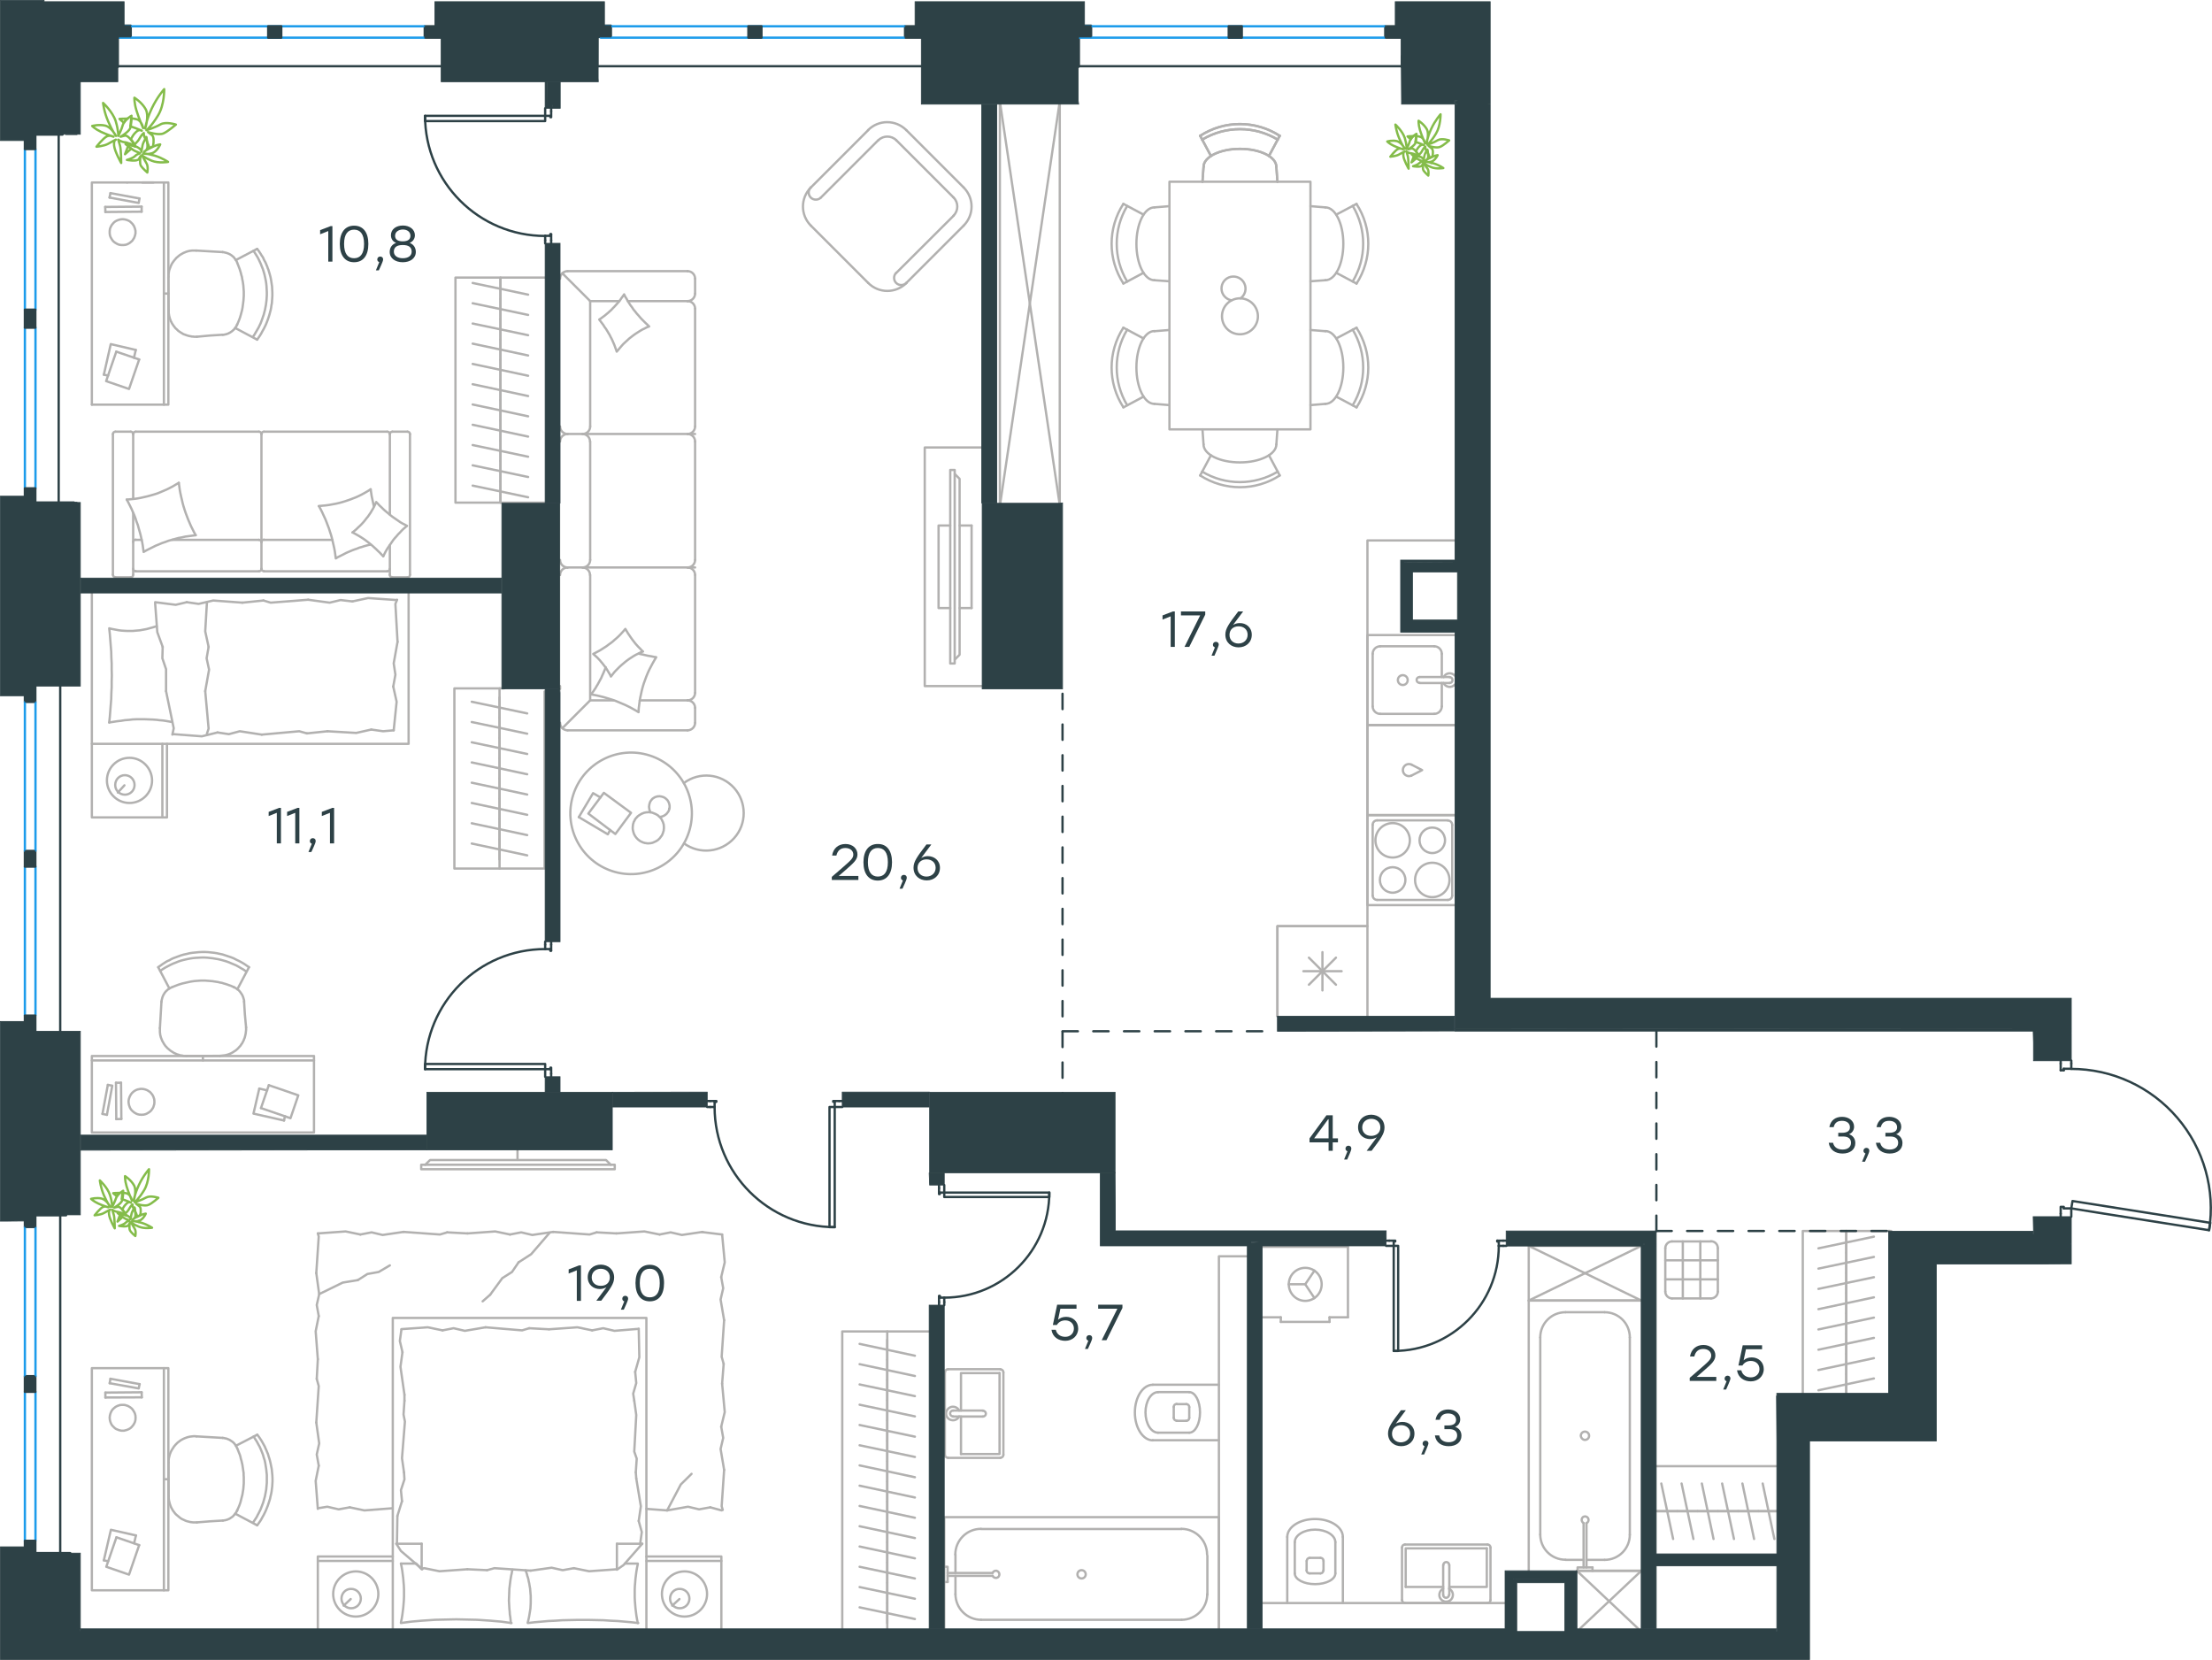 <?xml version="1.0" encoding="utf-8"?>
<!-- Generator: Adobe Illustrator 26.5.0, SVG Export Plug-In . SVG Version: 6.00 Build 0)  -->
<svg version="1.1" id="Слой_1" xmlns="http://www.w3.org/2000/svg" xmlns:xlink="http://www.w3.org/1999/xlink" x="0px" y="0px"
	 viewBox="0 0 1440 1080.5" style="enable-background:new 0 0 1440 1080.5;" xml:space="preserve">
<style type="text/css">
	.st0{fill:none;stroke:#2D4146;stroke-width:1.5;stroke-linecap:round;stroke-linejoin:round;stroke-miterlimit:22.926;}
	.st1{fill:none;stroke:#B2B1B0;stroke-width:1.5;stroke-linecap:round;stroke-linejoin:round;stroke-miterlimit:22.926;}
	.st2{fill:none;stroke:#1D9CEB;stroke-width:1.5;stroke-linecap:round;stroke-linejoin:round;stroke-miterlimit:22.926;}
	.st3{fill:#2D4146;stroke:#2D4146;stroke-width:0.5;stroke-miterlimit:10;}
	.st4{fill:#2D4146;}
	
		.st5{fill:none;stroke:#2D4146;stroke-width:1.5;stroke-linecap:round;stroke-linejoin:round;stroke-miterlimit:22.926;stroke-dasharray:10,0,0;}
	.st6{fill:none;stroke:#84BC4A;stroke-width:1.5;stroke-linecap:round;stroke-linejoin:round;stroke-miterlimit:22.926;}
</style>
<line class="st0" x1="614.7" y1="847.6" x2="614.7" y2="849.6"/>
<polyline class="st0" points="614.7,771.4 614.7,773.4 614.7,776.3 "/>
<line class="st0" x1="614.7" y1="844.7" x2="614.7" y2="847.6"/>
<path class="st0" d="M614.7,844.7c37.8,0,68.4-30.6,68.4-68.4"/>
<line class="st0" x1="611.3" y1="847.6" x2="611.3" y2="843.7"/>
<line class="st0" x1="611.3" y1="773.4" x2="611.3" y2="771.4"/>
<line class="st0" x1="614.7" y1="776.3" x2="611.8" y2="776.3"/>
<polyline class="st0" points="611.3,773.4 611.3,777.3 611.8,777.3 611.8,776.3 "/>
<line class="st0" x1="611.8" y1="844.7" x2="611.8" y2="843.7"/>
<line class="st0" x1="611.3" y1="849.6" x2="611.3" y2="847.6"/>
<line class="st0" x1="614.7" y1="844.7" x2="611.8" y2="844.7"/>
<line class="st0" x1="611.8" y1="843.7" x2="611.3" y2="843.7"/>
<polygon class="st0" points="683.1,776.3 683.1,779.2 661.7,779.2 614.7,779.2 614.7,776.3 636.2,776.3 "/>
<line class="st0" x1="462.3" y1="720.6" x2="460.4" y2="720.6"/>
<polyline class="st0" points="548.3,720.6 546.3,720.6 543.4,720.6 "/>
<line class="st0" x1="465.2" y1="720.6" x2="462.3" y2="720.6"/>
<path class="st0" d="M465.2,720.6c0,43.2,35,78.2,78.2,78.2"/>
<line class="st0" x1="462.3" y1="716.7" x2="466.2" y2="716.7"/>
<line class="st0" x1="546.3" y1="716.7" x2="548.3" y2="716.7"/>
<line class="st0" x1="543.4" y1="720.6" x2="543.4" y2="717.2"/>
<polyline class="st0" points="546.3,716.7 542.4,716.7 542.4,717.2 543.4,717.2 "/>
<line class="st0" x1="465.2" y1="717.2" x2="466.2" y2="717.2"/>
<line class="st0" x1="460.4" y1="716.7" x2="462.3" y2="716.7"/>
<line class="st0" x1="465.2" y1="720.6" x2="465.2" y2="717.2"/>
<line class="st0" x1="466.2" y1="717.2" x2="466.2" y2="716.7"/>
<polygon class="st0" points="543.4,798.8 540,798.8 540,777.4 540,720.6 543.4,720.6 543.4,742.1 "/>
<line class="st0" x1="978.6" y1="811" x2="980.6" y2="811"/>
<polyline class="st0" points="902.4,811 904.4,811 907.3,811 "/>
<line class="st0" x1="975.7" y1="811" x2="978.6" y2="811"/>
<path class="st0" d="M907.3,879.4c37.8,0,68.4-30.6,68.4-68.4"/>
<line class="st0" x1="978.6" y1="807.6" x2="974.7" y2="807.6"/>
<line class="st0" x1="904.4" y1="807.6" x2="902.4" y2="807.6"/>
<line class="st0" x1="907.3" y1="811" x2="907.3" y2="808.1"/>
<polyline class="st0" points="904.4,807.6 908.3,807.6 908.3,808.1 907.3,808.1 "/>
<line class="st0" x1="975.7" y1="808.1" x2="974.7" y2="808.1"/>
<line class="st0" x1="980.6" y1="807.6" x2="978.6" y2="807.6"/>
<line class="st0" x1="975.7" y1="811" x2="975.7" y2="808.1"/>
<line class="st0" x1="974.7" y1="808.1" x2="974.7" y2="807.6"/>
<polygon class="st0" points="907.3,832.5 907.3,879.4 910.2,879.4 910.2,858 910.2,811 907.3,811 "/>
<line class="st0" x1="354.9" y1="614.9" x2="354.9" y2="613"/>
<polyline class="st0" points="354.9,700.9 354.9,698.9 354.9,696 "/>
<line class="st0" x1="354.9" y1="617.8" x2="354.9" y2="614.9"/>
<path class="st0" d="M354.9,617.8c-43.2,0-78.2,35-78.2,78.2"/>
<line class="st0" x1="358.8" y1="614.9" x2="358.8" y2="618.8"/>
<line class="st0" x1="358.8" y1="698.9" x2="358.8" y2="700.9"/>
<line class="st0" x1="354.9" y1="696" x2="358.3" y2="696"/>
<polyline class="st0" points="358.8,698.9 358.8,695 358.3,695 358.3,696 "/>
<line class="st0" x1="358.3" y1="617.8" x2="358.3" y2="618.8"/>
<line class="st0" x1="358.8" y1="613" x2="358.8" y2="614.9"/>
<line class="st0" x1="354.9" y1="617.8" x2="358.3" y2="617.8"/>
<line class="st0" x1="358.3" y1="618.8" x2="358.8" y2="618.8"/>
<polygon class="st0" points="276.7,696 276.7,692.6 298.1,692.6 354.9,692.6 354.9,696 333.4,696 "/>
<line class="st0" x1="354.9" y1="156.4" x2="354.9" y2="158.4"/>
<polyline class="st0" points="354.9,70.5 354.9,72.4 354.9,75.4 "/>
<line class="st0" x1="354.9" y1="153.5" x2="354.9" y2="156.4"/>
<path class="st0" d="M276.7,75.4c0,43.2,35,78.2,78.2,78.2"/>
<line class="st0" x1="358.8" y1="156.4" x2="358.8" y2="152.5"/>
<line class="st0" x1="358.8" y1="72.4" x2="358.8" y2="70.5"/>
<line class="st0" x1="354.9" y1="75.4" x2="358.3" y2="75.4"/>
<polyline class="st0" points="358.8,72.4 358.8,76.3 358.3,76.3 358.3,75.4 "/>
<line class="st0" x1="358.3" y1="153.5" x2="358.3" y2="152.5"/>
<line class="st0" x1="358.8" y1="158.4" x2="358.8" y2="156.4"/>
<line class="st0" x1="354.9" y1="153.5" x2="358.3" y2="153.5"/>
<line class="st0" x1="358.3" y1="152.5" x2="358.8" y2="152.5"/>
<polygon class="st0" points="333.4,75.4 276.7,75.4 276.7,78.8 298.1,78.8 354.9,78.8 354.9,75.4 "/>
<line class="st0" x1="1348.4" y1="692.3" x2="1348.4" y2="690.4"/>
<polyline class="st0" points="1348.4,792 1348.4,790 1348.4,786.6 "/>
<line class="st0" x1="1348.4" y1="695.7" x2="1348.4" y2="692.3"/>
<path class="st0" d="M1438.1,800.8c4.2-26.2-3.4-53-20.7-73.2c-17.3-20.2-42.5-31.8-69.1-31.8"/>
<line class="st0" x1="1341.5" y1="692.3" x2="1341.5" y2="696.7"/>
<line class="st0" x1="1341.5" y1="790" x2="1341.5" y2="792"/>
<line class="st0" x1="1348.4" y1="786.6" x2="1343.5" y2="786.6"/>
<polyline class="st0" points="1341.5,790 1341.5,785.6 1343.5,785.6 1343.5,786.6 "/>
<line class="st0" x1="1343.5" y1="695.7" x2="1343.5" y2="696.7"/>
<line class="st0" x1="1341.5" y1="690.4" x2="1341.5" y2="692.3"/>
<line class="st0" x1="1348.4" y1="695.7" x2="1343.5" y2="695.7"/>
<line class="st0" x1="1343.5" y1="696.7" x2="1341.5" y2="696.7"/>
<polygon class="st0" points="1369.6,790 1438.1,800.8 1438.9,796 1417.7,792.6 1349.2,781.8 1348.4,786.6 "/>
<line class="st1" x1="106.7" y1="191.1" x2="109.6" y2="191.1"/>
<polygon class="st1" points="71.4,151.1 71.4,150.7 71.4,150.3 71.5,149.8 71.5,149.4 71.7,148.6 72,147.9 72.4,147.1 72.8,146.4 
	73.3,145.8 73.8,145.2 74.4,144.6 75.1,144.1 75.8,143.7 76.5,143.4 77.3,143.1 78.1,142.9 78.5,142.8 78.9,142.8 79.3,142.7 
	79.8,142.7 80.2,142.7 80.6,142.8 81.1,142.8 81.5,142.9 82.3,143.1 83.1,143.4 83.8,143.7 84.5,144.1 85.1,144.6 85.7,145.2 
	86.3,145.8 86.7,146.4 87.2,147.1 87.5,147.9 87.8,148.6 88,149.4 88.1,149.8 88.2,150.3 88.2,150.7 88.2,151.1 88.2,151.6 
	88.2,152 88.1,152.4 88,152.8 87.8,153.6 87.5,154.4 87.2,155.1 86.7,155.8 86.3,156.5 85.7,157.1 85.1,157.6 84.5,158.1 
	83.8,158.5 83.1,158.9 82.3,159.2 81.5,159.4 81.1,159.4 80.6,159.5 80.2,159.5 79.8,159.5 79.3,159.5 78.9,159.5 78.5,159.4 
	78.1,159.4 77.3,159.2 76.5,158.9 75.8,158.5 75.1,158.1 74.4,157.6 73.8,157.1 73.3,156.5 72.8,155.8 72.4,155.1 72,154.4 
	71.7,153.6 71.5,152.8 71.5,152.4 71.4,152 71.4,151.6 "/>
<polyline class="st1" points="71.3,128.6 90.3,132.1 90.8,129.2 "/>
<line class="st1" x1="75.7" y1="228.9" x2="90.6" y2="234"/>
<line class="st1" x1="90.8" y1="129.2" x2="71.9" y2="125.7"/>
<line class="st1" x1="92.2" y1="137.8" x2="92.2" y2="134.5"/>
<line class="st1" x1="71.9" y1="125.7" x2="71.3" y2="128.6"/>
<line class="st1" x1="92.2" y1="134.5" x2="68.5" y2="134.7"/>
<line class="st1" x1="88.4" y1="227.8" x2="87.2" y2="232.9"/>
<polyline class="st1" points="90.6,234 84,253.2 69.1,248.1 75.7,228.9 "/>
<line class="st1" x1="68.6" y1="138" x2="92.2" y2="137.8"/>
<polyline class="st1" points="67.6,243.9 72.1,224 88.4,227.8 "/>
<line class="st1" x1="68.5" y1="134.7" x2="68.6" y2="138"/>
<line class="st1" x1="70.4" y1="244.5" x2="67.6" y2="243.9"/>
<line class="st1" x1="106.7" y1="118.8" x2="106.7" y2="263.4"/>
<polyline class="st1" points="59.8,263.4 109.6,263.4 109.6,118.8 92.6,118.8 "/>
<polyline class="st1" points="82.8,118.8 59.8,118.8 59.8,263.4 "/>
<polyline class="st1" points="144.9,164.1 145.7,164.2 146.5,164.4 147.3,164.6 148,164.8 148.7,165.1 149.4,165.4 150.1,165.8 
	150.7,166.2 151.3,166.7 151.8,167.1 152.4,167.7 152.8,168.3 153.3,168.9 153.7,169.5 154.1,170.2 154.4,171 "/>
<polyline class="st1" points="154.4,211.2 154.1,211.9 153.7,212.6 153.2,213.3 152.8,213.9 152.3,214.5 151.7,215 151.2,215.5 
	150.6,215.9 149.9,216.4 149.3,216.7 148.6,217.1 147.9,217.3 147.2,217.6 146.5,217.7 145.8,217.9 145,217.9 "/>
<polyline class="st1" points="128.2,219.2 126.5,219.2 125.7,219.1 125,219.1 124.2,218.9 123.5,218.8 122.7,218.6 122,218.4 
	121.3,218.2 120.6,217.9 119.9,217.7 119.2,217.4 118.6,217 117.9,216.6 117.3,216.2 116.7,215.8 116.1,215.4 115.6,214.9 
	115.1,214.4 114.5,213.9 114,213.4 113.6,212.8 113.1,212.2 112.7,211.6 112.3,211 111.9,210.4 111.6,209.7 111.2,209.1 111,208.4 
	110.7,207.7 110.5,207 110.3,206.3 110.1,205.5 110,204.8 109.9,204.2 109.8,203.5 109.8,202.9 109.8,202.3 "/>
<polyline class="st1" points="167.4,162 168.1,162.9 168.7,163.7 169.2,164.5 169.8,165.4 170.3,166.3 170.9,167.1 171.4,168 
	171.8,169 172.3,169.9 172.8,170.8 173.2,171.7 173.6,172.7 174,173.6 174.3,174.6 174.7,175.5 175,176.5 175.3,177.5 175.6,178.5 
	176.1,180.4 176.5,182.4 176.8,184.5 177.1,186.5 177.2,188.5 177.3,190.6 177.3,192.6 177.2,194.2 177.1,195.7 177,197.2 
	176.7,198.8 176.5,200.3 176.2,201.8 175.8,203.3 175.4,204.8 174.9,206.4 174.4,207.9 173.8,209.5 173.2,211 172.5,212.5 
	171.7,214.1 170.9,215.5 170.1,217 169.5,218 168.8,219.1 168.1,220.1 167.4,221.1 "/>
<polyline class="st1" points="154.5,171.3 155,172.5 155.5,173.8 156,175.1 156.4,176.4 156.8,177.7 157.1,179 157.5,180.3 
	157.7,181.7 158,183 158.2,184.3 158.4,185.7 158.5,187 158.6,188.4 158.7,189.8 158.7,191.1 158.7,192.5 158.6,194 158.5,195.6 
	158.3,197.2 158.1,198.7 157.9,200.2 157.6,201.8 157.2,203.3 156.8,204.8 156.3,206.5 155.7,208.2 155,209.9 154.3,211.5 "/>
<polyline class="st1" points="165,163.3 166.1,164.9 167.1,166.5 168.1,168.2 168.9,169.9 169.7,171.6 170.4,173.4 171.1,175.1 
	171.7,177 172.2,178.8 172.6,180.6 173,182.5 173.3,184.4 173.5,186.3 173.6,188.3 173.7,190.2 173.7,192.2 173.6,193.8 
	173.5,195.4 173.3,197 173.1,198.6 172.8,200.1 172.5,201.7 172.1,203.2 171.7,204.8 171.3,205.9 170.9,207.1 170.5,208.2 
	170.1,209.3 169.6,210.6 169,211.8 168.4,213.1 167.7,214.3 167,215.5 166.3,216.7 165.6,217.9 164.8,219.1 "/>
<polyline class="st1" points="109.6,180.2 109.7,179.3 109.7,178.4 109.9,177.5 110,176.7 110.2,175.8 110.5,175 110.8,174.2 
	111.1,173.4 111.4,172.7 111.8,171.9 112.2,171.2 112.7,170.5 113.2,169.8 113.7,169.2 114.3,168.5 114.8,167.9 115.4,167.4 
	116.1,166.8 116.7,166.3 117.4,165.8 118.1,165.4 118.8,165 119.5,164.6 120.3,164.3 121,164 121.8,163.7 122.6,163.5 123.4,163.3 
	124.3,163.2 125.1,163.1 126,163.1 126.8,163.1 127.8,163.1 "/>
<line class="st1" x1="167.4" y1="221.1" x2="153.1" y2="213.5"/>
<line class="st1" x1="167.4" y1="162" x2="153.5" y2="169.3"/>
<line class="st1" x1="127.8" y1="163.1" x2="144.9" y2="164.1"/>
<polyline class="st1" points="128.2,219.2 136.8,218.4 145,217.9 "/>
<line class="st1" x1="109.6" y1="180.2" x2="109.8" y2="202.3"/>
<line class="st1" x1="938.6" y1="459.8" x2="938.6" y2="444.6"/>
<path class="st1" d="M913.2,445.9c1.8,0,3.2-1.4,3.2-3.2c0-1.8-1.4-3.2-3.2-3.2c-1.8,0-3.2,1.4-3.2,3.2
	C910,444.4,911.4,445.9,913.2,445.9"/>
<path class="st1" d="M924.1,440.7c-1.1,0-1.9,0.9-1.9,1.9c0,1.1,0.9,1.9,1.9,1.9"/>
<line class="st1" x1="943.7" y1="444.6" x2="924.2" y2="444.6"/>
<path class="st1" d="M943.7,444.6c1.1,0,1.9-0.9,1.9-1.9c0-1.1-0.9-1.9-1.9-1.9"/>
<line class="st1" x1="943.7" y1="440.7" x2="924.2" y2="440.7"/>
<path class="st1" d="M939.7,444.6c0.7,1.4,2,2.3,3.5,2.5c1.5,0.2,3-0.4,3.9-1.5"/>
<path class="st1" d="M947.1,439.8c-1-1.1-2.5-1.7-3.9-1.5c-1.5,0.2-2.8,1.1-3.4,2.5"/>
<path class="st1" d="M933.7,464.7c2.7,0,4.9-2.2,4.9-4.9"/>
<path class="st1" d="M938.6,425.6c0-2.7-2.2-4.9-4.9-4.9"/>
<path class="st1" d="M893.6,459.8c0,2.7,2.2,4.9,4.9,4.9"/>
<path class="st1" d="M898.5,420.7c-2.7,0-4.9,2.2-4.9,4.9"/>
<line class="st1" x1="933.7" y1="464.7" x2="898.5" y2="464.7"/>
<line class="st1" x1="893.6" y1="459.8" x2="893.6" y2="425.6"/>
<line class="st1" x1="898.5" y1="420.7" x2="933.7" y2="420.7"/>
<line class="st1" x1="938.6" y1="425.6" x2="938.6" y2="440.7"/>
<polyline class="st1" points="946.9,472 890.2,472 890.2,413.4 946.9,413.4 "/>
<line class="st1" x1="869.7" y1="623.4" x2="852.1" y2="641"/>
<line class="st1" x1="852.1" y1="623.4" x2="869.7" y2="641"/>
<line class="st1" x1="873.4" y1="632.2" x2="848.5" y2="632.2"/>
<line class="st1" x1="860.9" y1="619.8" x2="860.9" y2="644.7"/>
<polyline class="st1" points="831.6,661.5 831.6,602.9 890.2,602.9 890.2,661.5 "/>
<path class="st1" d="M906.6,558.2c6.2,0,11.2-5,11.2-11.2c0-6.2-5-11.2-11.2-11.2c-6.2,0-11.2,5-11.2,11.2
	C895.4,553.2,900.4,558.2,906.6,558.2"/>
<path class="st1" d="M906.6,581.1c4.6,0,8.3-3.7,8.3-8.3c0-4.6-3.7-8.3-8.3-8.3c-4.6,0-8.3,3.7-8.3,8.3
	C898.3,577.4,902,581.1,906.6,581.1"/>
<path class="st1" d="M932.4,584c6.2,0,11.2-5,11.2-11.2c0-6.2-5-11.2-11.2-11.2c-6.2,0-11.2,5-11.2,11.2
	C921.2,579,926.2,584,932.4,584"/>
<path class="st1" d="M932.4,555.3c4.6,0,8.3-3.7,8.3-8.3c0-4.6-3.7-8.3-8.3-8.3c-4.6,0-8.3,3.7-8.3,8.3
	C924.1,551.6,927.8,555.3,932.4,555.3"/>
<path class="st1" d="M893.6,582.9c0,1.6,1.3,2.9,2.9,2.9"/>
<path class="st1" d="M896.5,534c-1.6,0-2.9,1.3-2.9,2.9"/>
<path class="st1" d="M942.5,585.8c1.6,0,2.9-1.3,2.9-2.9"/>
<path class="st1" d="M945.4,537c0-1.6-1.3-2.9-2.9-2.9"/>
<line class="st1" x1="893.6" y1="582.9" x2="893.6" y2="537"/>
<line class="st1" x1="942.5" y1="585.8" x2="896.6" y2="585.8"/>
<line class="st1" x1="945.4" y1="537" x2="945.4" y2="582.9"/>
<line class="st1" x1="896.6" y1="534" x2="942.5" y2="534"/>
<polyline class="st1" points="946.9,589.2 890.2,589.2 890.2,530.6 946.9,530.6 "/>
<line class="st1" x1="86.7" y1="333.9" x2="86.7" y2="374.1"/>
<line class="st1" x1="168.6" y1="351.4" x2="112" y2="351.4"/>
<line class="st1" x1="253.8" y1="354.8" x2="253.8" y2="374.1"/>
<polyline class="st1" points="249.5,362.1 250.2,360.7 250.9,359.3 251.7,357.9 252.5,356.6 253.4,355.3 254.3,354 255.2,352.7 
	256.1,351.4 257.1,350.2 258.2,349 259.2,347.8 260.3,346.7 261.4,345.5 262.5,344.4 263.7,343.4 264.9,342.3 "/>
<polyline class="st1" points="243.4,329.6 243.1,328.3 242.8,326.9 242.5,325.5 242.2,324.1 241.9,322.7 241.7,321.2 241.5,319.9 
	241.3,318.5 "/>
<polyline class="st1" points="229.5,346.6 230.9,347.3 232.3,348.1 233.7,348.9 235,349.7 236.4,350.6 237.7,351.5 238.9,352.4 
	240.2,353.4 241.4,354.4 242.6,355.4 243.8,356.5 245,357.6 246.1,358.7 247.3,359.8 248.4,361 249.5,362.1 "/>
<polyline class="st1" points="82.5,325.2 83.6,327.2 84.6,329.2 85.6,331.2 86.5,333.3 87.4,335.3 88.2,337.4 88.9,339.6 
	89.7,341.7 90.3,343.9 90.9,346 91.5,348.2 92,350.4 92.5,352.6 92.9,354.9 93.2,357.1 93.5,359.3 95.4,358.2 97.4,357.2 
	99.4,356.2 101.4,355.2 103.4,354.4 105.5,353.5 107.6,352.8 109.7,352 111.9,351.4 114,350.8 116.2,350.2 118.4,349.8 120.6,349.3 
	122.9,349 125.1,348.7 127.4,348.4 "/>
<polyline class="st1" points="241.3,318.5 239.4,319.7 237.5,320.8 235.5,321.9 233.5,322.9 231.5,323.8 229.4,324.6 227.3,325.4 
	225.2,326.1 223,326.8 220.8,327.4 218.6,327.9 216.4,328.3 214.2,328.7 212,329 209.7,329.2 207.5,329.4 "/>
<polyline class="st1" points="207.7,329.6 208.8,331.6 209.8,333.6 210.7,335.6 211.7,337.7 212.5,339.7 213.3,341.8 214.1,343.9 
	214.8,346.1 215.5,348.2 216.1,350.4 216.6,352.5 217.1,354.7 217.6,356.9 218,359.1 218.3,361.3 218.6,363.5 219.9,362.7 
	221.3,362 222.7,361.3 224.1,360.6 225.4,359.9 226.8,359.3 228.2,358.7 229.6,358.1 231,357.6 232.5,357.1 233.9,356.5 
	235.4,356.1 236.9,355.6 238.3,355.2 239.8,354.8 241.3,354.5 "/>
<polyline class="st1" points="116.4,314.3 114.5,315.4 112.5,316.6 110.6,317.6 108.6,318.6 106.5,319.5 104.4,320.4 102.4,321.2 
	100.2,321.9 98.1,322.5 95.9,323.1 93.7,323.6 91.5,324.1 89.3,324.5 87,324.8 84.8,325 82.5,325.2 "/>
<polyline class="st1" points="264.9,342.3 263.5,341.5 262.1,340.8 260.7,340 259.4,339.1 258.1,338.2 256.8,337.3 255.5,336.4 
	254.2,335.4 253,334.4 251.8,333.4 250.6,332.4 249.4,331.3 248.3,330.2 247.1,329.1 246,327.9 244.9,326.8 244.3,328.2 
	243.6,329.6 242.9,331 242.1,332.3 241.3,333.7 240.4,335 239.5,336.3 238.5,337.5 237.5,338.8 236.5,340 235.4,341.2 234.3,342.3 
	233.1,343.4 232,344.5 230.7,345.6 229.5,346.6 "/>
<polyline class="st1" points="127.4,348.4 126.3,346.4 125.3,344.4 124.3,342.4 123.4,340.3 122.5,338.2 121.7,336.1 120.9,334 
	120.2,331.9 119.5,329.7 118.9,327.5 118.4,325.3 117.9,323.2 117.4,320.9 117,318.7 116.7,316.5 116.4,314.3 "/>
<path class="st1" d="M171.8,351.3c-0.9,0-1.6,0.7-1.6,1.6"/>
<line class="st1" x1="171.8" y1="351.4" x2="216.3" y2="351.4"/>
<path class="st1" d="M88.3,351.3c-0.9,0-1.6,0.7-1.6,1.6"/>
<path class="st1" d="M170.2,353c0-0.9-0.7-1.6-1.6-1.6"/>
<line class="st1" x1="92.2" y1="351.4" x2="88.3" y2="351.4"/>
<path class="st1" d="M252.1,371.9c0.9,0,1.6-0.7,1.6-1.6"/>
<path class="st1" d="M253.8,282.6c0-0.9-0.7-1.6-1.6-1.6"/>
<path class="st1" d="M170.2,370.2c0,0.9,0.7,1.6,1.6,1.6"/>
<path class="st1" d="M171.8,281c-0.9,0-1.6,0.7-1.6,1.6"/>
<line class="st1" x1="171.8" y1="371.9" x2="252.1" y2="371.9"/>
<line class="st1" x1="252.1" y1="281" x2="171.8" y2="281"/>
<path class="st1" d="M86.7,370.2c0,0.9,0.7,1.6,1.6,1.6"/>
<path class="st1" d="M88.3,281c-0.9,0-1.6,0.7-1.6,1.6"/>
<path class="st1" d="M85.1,375.8c0.9,0,1.6-0.7,1.6-1.6"/>
<path class="st1" d="M168.6,371.9c0.9,0,1.6-0.7,1.6-1.6"/>
<path class="st1" d="M170.2,282.6c0-0.9-0.7-1.6-1.6-1.6"/>
<path class="st1" d="M266.9,282.6c0-0.9-0.7-1.6-1.6-1.6"/>
<path class="st1" d="M255.4,281c-0.9,0-1.6,0.7-1.6,1.6"/>
<path class="st1" d="M265.3,375.8c0.9,0,1.6-0.7,1.6-1.6"/>
<path class="st1" d="M253.7,374.1c0,0.9,0.7,1.6,1.6,1.6"/>
<path class="st1" d="M73.5,374.1c0,0.9,0.7,1.6,1.6,1.6"/>
<path class="st1" d="M86.7,282.6c0-0.9-0.7-1.6-1.6-1.6"/>
<path class="st1" d="M75.1,281c-0.9,0-1.6,0.7-1.6,1.6"/>
<line class="st1" x1="168.6" y1="371.9" x2="88.3" y2="371.9"/>
<line class="st1" x1="170.2" y1="282.6" x2="170.2" y2="370.2"/>
<line class="st1" x1="88.3" y1="281" x2="168.6" y2="281"/>
<line class="st1" x1="266.9" y1="374.1" x2="266.9" y2="282.6"/>
<line class="st1" x1="265.3" y1="281" x2="255.4" y2="281"/>
<line class="st1" x1="253.8" y1="282.6" x2="253.8" y2="334.9"/>
<line class="st1" x1="255.4" y1="375.8" x2="265.3" y2="375.8"/>
<line class="st1" x1="86.7" y1="324.6" x2="86.7" y2="282.6"/>
<line class="st1" x1="85.1" y1="281" x2="75.1" y2="281"/>
<line class="st1" x1="73.5" y1="282.6" x2="73.5" y2="374.1"/>
<line class="st1" x1="75.1" y1="375.8" x2="85.1" y2="375.8"/>
<line class="st1" x1="258.4" y1="1004.9" x2="258.7" y2="986.8"/>
<polyline class="st1" points="207.8,842.4 223.1,834.9 232.9,833.3 "/>
<polyline class="st1" points="232.9,833.3 239.2,829.3 246.5,828 253.8,823.7 "/>
<polyline class="st1" points="434.3,983.2 443.2,966.3 450.2,959.4 "/>
<polyline class="st1" points="357.7,802.6 345.8,816.4 337.6,821.7 "/>
<line class="st1" x1="319.1" y1="842.8" x2="314.2" y2="847.1"/>
<polyline class="st1" points="337.6,821.7 333.3,828 327,832 319.1,842.8 "/>
<line class="st1" x1="469.8" y1="983.2" x2="462.4" y2="981.2"/>
<line class="st1" x1="434.3" y1="983.2" x2="420.8" y2="982.2"/>
<polyline class="st1" points="462.4,981.2 455.1,982.5 447.9,980.8 434.3,983.2 "/>
<polyline class="st1" points="470.1,900.7 471.8,919.2 469.5,928.7 "/>
<polyline class="st1" points="471.4,956.8 469.8,980.5 470.5,982.9 "/>
<polyline class="st1" points="469.5,928.7 470.8,936 469.1,943.2 471.4,956.8 "/>
<polyline class="st1" points="470.1,803.6 471.8,821.7 469.5,831.3 "/>
<polyline class="st1" points="471.4,859.4 469.8,883.2 471.1,887.8 "/>
<polyline class="st1" points="469.5,831.3 470.8,838.6 469.1,845.9 471.4,859.4 "/>
<line class="st1" x1="471.1" y1="887.8" x2="470.1" y2="900.7"/>
<polyline class="st1" points="401.3,802.9 419.5,801.6 429.4,803.6 "/>
<polyline class="st1" points="429.4,803.6 436.6,802.2 443.9,803.9 457.4,801.9 "/>
<line class="st1" x1="457" y1="802" x2="470.1" y2="803.6"/>
<polyline class="st1" points="304.3,802.9 322.4,801.6 332,803.6 "/>
<polyline class="st1" points="360.1,801.9 383.8,803.6 388.4,802.2 "/>
<polyline class="st1" points="332,803.6 339.3,802.2 346.5,803.9 360.1,801.9 "/>
<line class="st1" x1="388.4" y1="802.2" x2="401.3" y2="802.9"/>
<polyline class="st1" points="206.9,802.9 225,801.6 234.6,803.6 "/>
<polyline class="st1" points="262.7,801.9 286.4,803.6 291.1,802.2 "/>
<polyline class="st1" points="234.6,803.6 241.9,802.2 249.1,803.9 262.7,801.9 "/>
<line class="st1" x1="291.1" y1="802.2" x2="304.3" y2="802.9"/>
<polyline class="st1" points="206.9,884.8 205.5,866.6 207.5,856.7 "/>
<polyline class="st1" points="205.9,828.7 207.5,804.9 206.9,802.9 "/>
<polyline class="st1" points="207.5,856.7 206.2,849.5 207.8,842.5 205.9,828.7 "/>
<polyline class="st1" points="206.9,982.2 205.5,964 207.5,954.1 "/>
<polyline class="st1" points="205.9,926 207.5,902.3 206.2,897.6 "/>
<polyline class="st1" points="207.5,954.1 206.2,946.8 207.8,939.6 205.9,926 "/>
<line class="st1" x1="206.2" y1="897.6" x2="206.9" y2="884.8"/>
<polyline class="st1" points="255.4,981.8 237.2,983.2 227.7,981.2 "/>
<polyline class="st1" points="227.7,981.2 220.4,982.5 213.1,980.8 206.9,981.8 "/>
<polyline class="st1" points="304.3,1021.5 286.1,1022.8 276.2,1020.8 274.5,1021.1 "/>
<polyline class="st1" points="401.6,1021.5 383.5,1022.8 373.6,1020.8 "/>
<polyline class="st1" points="345.5,1022.4 321.8,1020.8 317.1,1022.1 "/>
<polyline class="st1" points="373.6,1020.8 366.3,1022.1 359.1,1020.5 345.5,1022.4 "/>
<line class="st1" x1="317.1" y1="1022.1" x2="304.3" y2="1021.5"/>
<polyline class="st1" points="261,1017.8 261.5,1020.2 261.9,1022.6 262.2,1025 262.5,1027.4 262.7,1029.8 262.9,1032.2 263,1034.6 
	263,1037 263,1039.4 262.9,1041.9 262.7,1044.3 262.5,1046.7 262.2,1049 261.9,1051.4 261.5,1053.8 261,1056.1 "/>
<polyline class="st1" points="261,1056.5 263.2,1056.2 265.5,1055.9 267.7,1055.6 269.9,1055.4 274.4,1055 278.9,1054.7 
	283.4,1054.4 287.9,1054.3 292.4,1054.2 297,1054.1 301.5,1054.2 306,1054.3 310.5,1054.4 315,1054.7 319.5,1055 324,1055.4 
	326.3,1055.6 328.5,1055.9 330.7,1056.2 333,1056.5 "/>
<polyline class="st1" points="414.2,962.4 417.2,980.5 415.8,990.1 "/>
<polyline class="st1" points="415.8,990.1 417.8,997.3 416.8,1004.6 416.8,1005.3 "/>
<line class="st1" x1="413.9" y1="958.4" x2="414.2" y2="962.4"/>
<polyline class="st1" points="412.9,911.8 414.2,921.1 412.9,944.9 414.5,949.5 413.9,958.4 "/>
<polyline class="st1" points="415.8,865 416.2,883.5 413.5,893 "/>
<polyline class="st1" points="413.5,893 414.2,900.3 412.2,907.2 412.9,911.8 "/>
<polyline class="st1" points="263.3,907.9 260.7,889.7 262,880.2 "/>
<polyline class="st1" points="262,880.2 260.3,872.9 261.3,865.6 "/>
<line class="st1" x1="263.3" y1="911.8" x2="263.3" y2="907.9"/>
<polyline class="st1" points="263,958.4 261.7,949.2 263.6,925.4 262.7,920.8 263.3,911.8 "/>
<line class="st1" x1="258.7" y1="986.8" x2="261.7" y2="977.2"/>
<polyline class="st1" points="261.7,977.2 261,970 263.3,963 263,958.4 "/>
<polyline class="st1" points="332.6,1056.5 332.2,1052.7 331.9,1050.9 331.8,1049.1 331.6,1047.2 331.5,1045.4 331.4,1043.7 
	331.3,1041.9 331.4,1039.3 331.5,1036.8 331.6,1034.2 331.9,1031.7 332.2,1029.2 332.6,1026.7 332.8,1025.5 333.1,1024.3 
	333.3,1023 333.6,1021.8 "/>
<polyline class="st1" points="415.2,1056.5 414.7,1054.1 414.3,1051.7 414,1049.3 413.7,1046.9 413.5,1044.5 413.3,1042.1 
	413.2,1039.7 413.2,1037.3 413.2,1034.8 413.3,1032.4 413.5,1030 413.7,1027.6 414,1025.2 414.3,1022.9 414.7,1020.5 415.2,1018.2 
	"/>
<polyline class="st1" points="342.1,1022.2 342.6,1023.4 343,1024.6 343.3,1025.9 343.7,1027 344,1028.2 344.2,1029.4 344.5,1030.6 
	344.7,1031.8 344.9,1033 345.1,1034.1 345.2,1035.4 345.3,1036.6 345.4,1037.8 345.5,1039 345.5,1040.3 345.5,1041.6 345.5,1043.4 
	345.4,1045.3 345.3,1047.1 345,1049 344.7,1050.8 344.4,1052.6 344,1054.4 343.6,1056.1 "/>
<polyline class="st1" points="343.6,1056.5 348,1056 352.5,1055.6 356.9,1055.2 361.4,1055 365.9,1054.7 370.4,1054.6 375,1054.5 
	379.5,1054.5 384,1054.5 388.5,1054.6 393,1054.7 397.5,1055 402,1055.2 406.6,1055.6 411,1056 415.5,1056.5 "/>
<polyline class="st1" points="357.4,865.3 375.9,864 385.5,866 "/>
<polyline class="st1" points="385.5,866 392.7,864.6 400,866.3 415.8,865 "/>
<polyline class="st1" points="261.3,865.2 278.5,864 288.1,866 "/>
<polyline class="st1" points="316.1,864 339.9,866 344.5,864.6 "/>
<polyline class="st1" points="288.1,866 295.3,864.6 302.6,866.3 316.1,864 "/>
<line class="st1" x1="344.5" y1="864.6" x2="357.4" y2="865.3"/>
<line class="st1" x1="418.1" y1="1004.9" x2="401.6" y2="1004.9"/>
<polyline class="st1" points="274.9,1021.5 261,1009.6 258,1004.9 "/>
<line class="st1" x1="401.6" y1="1021.5" x2="401.6" y2="1004.9"/>
<line class="st1" x1="261" y1="1017.8" x2="270.6" y2="1017.8"/>
<polyline class="st1" points="418.1,1004.9 405.9,1018.8 401.6,1021.8 "/>
<line class="st1" x1="258" y1="1004.9" x2="274.5" y2="1004.9"/>
<polyline class="st1" points="270.9,1017.8 274.5,1021.5 274.5,1004.9 "/>
<line class="st1" x1="406.8" y1="1017.8" x2="415.2" y2="1017.8"/>
<line class="st1" x1="228.3" y1="1040.9" x2="223.7" y2="1045.2"/>
<path class="st1" d="M222.3,1040.6c0,3.5,2.8,6.3,6.3,6.3c3.5,0,6.3-2.8,6.3-6.3c0-3.5-2.8-6.3-6.3-6.3
	C225.1,1034.2,222.3,1037.1,222.3,1040.6"/>
<path class="st1" d="M216.9,1037.6c0,8.1,6.6,14.7,14.7,14.7c8.1,0,14.7-6.6,14.7-14.7c0-8.1-6.6-14.7-14.7-14.7
	C223.5,1023,216.9,1029.5,216.9,1037.6"/>
<line class="st1" x1="442.3" y1="1040.9" x2="437.6" y2="1045.2"/>
<path class="st1" d="M436.2,1040.6c0,3.5,2.8,6.3,6.3,6.3c3.5,0,6.3-2.8,6.3-6.3c0-3.5-2.8-6.3-6.3-6.3
	C439,1034.2,436.2,1037.1,436.2,1040.6"/>
<path class="st1" d="M430.9,1037.6c0,8.1,6.6,14.7,14.7,14.7c8.1,0,14.7-6.6,14.7-14.7c0-8.1-6.6-14.7-14.7-14.7
	C437.4,1023,430.9,1029.5,430.9,1037.6"/>
<line class="st1" x1="255.7" y1="1016.1" x2="206.9" y2="1016.1"/>
<line class="st1" x1="469.6" y1="1016.1" x2="420.8" y2="1016.1"/>
<polyline class="st1" points="206.9,1060.1 206.9,1013.2 255.7,1013.2 "/>
<polyline class="st1" points="469.6,1060.1 469.6,1013.2 420.8,1013.2 "/>
<polyline class="st1" points="255.7,1060.1 255.7,857.9 420.8,857.9 420.8,1060.1 "/>
<polyline class="st1" points="831.6,661.5 831.6,602.9 890.2,602.9 890.2,351.8 946.9,351.8 "/>
<line class="st1" x1="577.6" y1="872.1" x2="577.6" y2="885.2"/>
<line class="st1" x1="595.6" y1="882.5" x2="559.6" y2="874.8"/>
<line class="st1" x1="577.6" y1="885.2" x2="577.6" y2="898.4"/>
<line class="st1" x1="595.6" y1="895.7" x2="559.6" y2="888"/>
<line class="st1" x1="577.6" y1="898.4" x2="577.6" y2="911.6"/>
<line class="st1" x1="595.6" y1="908.8" x2="559.6" y2="901.2"/>
<line class="st1" x1="577.6" y1="911.6" x2="577.6" y2="924.8"/>
<line class="st1" x1="595.6" y1="922" x2="559.6" y2="914.4"/>
<line class="st1" x1="577.6" y1="924.8" x2="577.6" y2="938"/>
<line class="st1" x1="595.6" y1="935.2" x2="559.6" y2="927.6"/>
<line class="st1" x1="577.6" y1="938" x2="577.6" y2="951.2"/>
<line class="st1" x1="595.6" y1="948.4" x2="559.6" y2="940.8"/>
<line class="st1" x1="577.6" y1="951.2" x2="577.6" y2="964.4"/>
<line class="st1" x1="595.6" y1="961.6" x2="559.6" y2="953.9"/>
<line class="st1" x1="577.6" y1="964.4" x2="577.6" y2="977.5"/>
<line class="st1" x1="595.6" y1="974.8" x2="559.6" y2="967.1"/>
<line class="st1" x1="577.6" y1="866.7" x2="577.6" y2="1060.1"/>
<line class="st1" x1="577.6" y1="977.5" x2="577.6" y2="990.8"/>
<line class="st1" x1="595.6" y1="988" x2="559.6" y2="980.3"/>
<line class="st1" x1="577.6" y1="990.8" x2="577.6" y2="1003.9"/>
<line class="st1" x1="595.6" y1="1001.2" x2="559.6" y2="993.5"/>
<line class="st1" x1="577.6" y1="1003.9" x2="577.6" y2="1017.1"/>
<line class="st1" x1="595.6" y1="1014.4" x2="559.6" y2="1006.7"/>
<line class="st1" x1="577.6" y1="1017.1" x2="577.6" y2="1030.3"/>
<line class="st1" x1="595.6" y1="1027.5" x2="559.6" y2="1019.9"/>
<line class="st1" x1="577.6" y1="1030.3" x2="577.6" y2="1043.5"/>
<line class="st1" x1="595.6" y1="1040.7" x2="559.6" y2="1033.1"/>
<line class="st1" x1="577.6" y1="1043.5" x2="577.6" y2="1056.7"/>
<line class="st1" x1="595.6" y1="1053.9" x2="559.6" y2="1046.3"/>
<polyline class="st1" points="548.3,1060.1 548.3,866.7 604.9,866.7 "/>
<line class="st1" x1="336.9" y1="755" x2="336.9" y2="748.7"/>
<polyline class="st1" points="397.6,758.2 394.5,755.1 280,755.1 276.8,758.2 "/>
<rect x="274.2" y="758.2" class="st1" width="126" height="2.9"/>
<line class="st1" x1="689.7" y1="327.4" x2="651.2" y2="68"/>
<line class="st1" x1="689.6" y1="68" x2="651.2" y2="327.4"/>
<line class="st1" x1="689.9" y1="68" x2="689.9" y2="327.4"/>
<line class="st1" x1="650.9" y1="327.4" x2="650.9" y2="68"/>
<line class="st1" x1="325.2" y1="454" x2="325.2" y2="467.2"/>
<line class="st1" x1="343.2" y1="464.4" x2="307.1" y2="456.8"/>
<line class="st1" x1="325.2" y1="467.2" x2="325.2" y2="480.4"/>
<line class="st1" x1="343.2" y1="477.6" x2="307.1" y2="470"/>
<line class="st1" x1="325.2" y1="448.1" x2="325.2" y2="565.4"/>
<line class="st1" x1="325.2" y1="480.4" x2="325.2" y2="493.6"/>
<line class="st1" x1="343.2" y1="490.8" x2="307.1" y2="483.2"/>
<line class="st1" x1="325.2" y1="493.6" x2="325.2" y2="506.8"/>
<line class="st1" x1="343.2" y1="504" x2="307.1" y2="496.3"/>
<line class="st1" x1="325.2" y1="506.8" x2="325.2" y2="519.9"/>
<line class="st1" x1="343.2" y1="517.2" x2="307.1" y2="509.5"/>
<line class="st1" x1="325.2" y1="519.9" x2="325.2" y2="533.1"/>
<line class="st1" x1="343.2" y1="530.4" x2="307.1" y2="522.7"/>
<line class="st1" x1="325.2" y1="533.1" x2="325.2" y2="546.3"/>
<line class="st1" x1="343.2" y1="543.6" x2="307.1" y2="535.9"/>
<line class="st1" x1="325.2" y1="546.3" x2="325.2" y2="559.5"/>
<line class="st1" x1="343.2" y1="556.8" x2="307.1" y2="549.1"/>
<polyline class="st1" points="354.5,450.1 354.5,565.4 295.8,565.4 295.8,448.1 328.1,448.1 "/>
<line class="st1" x1="1019.2" y1="1015.4" x2="1030.9" y2="1015.4"/>
<path class="st1" d="M1032.8,991.5c1-0.5,1.5-1.5,1.3-2.6c-0.2-1-1.2-1.8-2.2-1.8c-1.1,0-2,0.7-2.2,1.8c-0.2,1,0.3,2.1,1.3,2.6"/>
<line class="st1" x1="1030.9" y1="1020.3" x2="1030.9" y2="991.5"/>
<line class="st1" x1="1032.8" y1="1020.3" x2="1032.8" y2="991.5"/>
<line class="st1" x1="1036.7" y1="1020.3" x2="1036.7" y2="1022.5"/>
<polyline class="st1" points="1036.7,1020.3 1027,1020.3 1027,1022.5 "/>
<path class="st1" d="M1031.8,937.3c1.5,0,2.7-1.2,2.7-2.7c0-1.5-1.2-2.7-2.7-2.7c-1.5,0-2.7,1.2-2.7,2.7
	C1029.2,936,1030.4,937.3,1031.8,937.3"/>
<path class="st1" d="M1002.7,998.9c0,9.1,7.3,16.4,16.4,16.4"/>
<path class="st1" d="M1044.6,1015.4c9.1,0,16.4-7.3,16.4-16.4"/>
<path class="st1" d="M1019.1,854.2c-9.1,0-16.4,7.3-16.4,16.4"/>
<path class="st1" d="M1061,870.6c0-9.1-7.3-16.4-16.4-16.4"/>
<line class="st1" x1="1044.6" y1="1015.4" x2="1032.8" y2="1015.4"/>
<line class="st1" x1="1002.7" y1="999" x2="1002.7" y2="870.6"/>
<line class="st1" x1="1019.2" y1="854.2" x2="1044.6" y2="854.2"/>
<line class="st1" x1="1061" y1="870.6" x2="1061" y2="999"/>
<line class="st1" x1="1068.5" y1="1022.5" x2="1026.5" y2="1022.5"/>
<polyline class="st1" points="995.2,1022.5 995.2,846.6 1068.5,846.6 "/>
<g>
	<line class="st1" x1="865.5" y1="857.5" x2="865.5" y2="860.5"/>
	<line class="st1" x1="833.8" y1="857.5" x2="833.8" y2="860.5"/>
	<line class="st1" x1="877.5" y1="857.5" x2="865.5" y2="857.5"/>
	<line class="st1" x1="821.8" y1="857.5" x2="833.8" y2="857.5"/>
	<polyline class="st1" points="855.7,827.1 849.7,836 855.7,845 	"/>
	<line class="st1" x1="849.7" y1="836" x2="838.9" y2="836"/>
	<path class="st1" d="M860.4,836c0-5.9-4.8-10.7-10.7-10.7c-5.9,0-10.7,4.8-10.7,10.7c0,5.9,4.8,10.8,10.7,10.8
		C855.6,846.8,860.4,842,860.4,836"/>
	<line class="st1" x1="877.5" y1="811.6" x2="877.5" y2="857.5"/>
	<line class="st1" x1="865.5" y1="860.5" x2="833.8" y2="860.5"/>
	<line class="st1" x1="821.8" y1="811.6" x2="877.5" y2="811.6"/>
</g>
<path class="st1" d="M852.6,1014.1c-1.1,0-1.9,0.9-1.9,1.9"/>
<path class="st1" d="M861.6,1016c0-1.1-0.9-1.9-1.9-1.9"/>
<path class="st1" d="M850.6,1022.3c0,1.1,0.9,1.9,1.9,1.9"/>
<path class="st1" d="M859.6,1024.2c1.1,0,1.9-0.9,1.9-1.9"/>
<line class="st1" x1="850.6" y1="1022.3" x2="850.6" y2="1016.1"/>
<line class="st1" x1="852.6" y1="1014.1" x2="859.6" y2="1014.1"/>
<line class="st1" x1="861.6" y1="1016.1" x2="861.6" y2="1022.3"/>
<line class="st1" x1="859.6" y1="1024.2" x2="852.6" y2="1024.2"/>
<path class="st1" d="M842.9,1024.2c0,3.9,5.9,7,13.2,7c7.3,0,13.2-3.1,13.2-7"/>
<line class="st1" x1="842.9" y1="1003.9" x2="842.9" y2="1024.2"/>
<path class="st1" d="M869.3,1003.9c0-4.5-5.9-8.2-13.2-8.2c-7.3,0-13.2,3.7-13.2,8.2"/>
<line class="st1" x1="869.3" y1="1003.9" x2="869.3" y2="1024.2"/>
<path class="st1" d="M874.2,1000.5c0-6.5-8.1-11.7-18.1-11.7c-10,0-18.1,5.2-18.1,11.7"/>
<line class="st1" x1="838" y1="1000.5" x2="838" y2="1043.5"/>
<line class="st1" x1="874.2" y1="1000.5" x2="874.2" y2="1043.5"/>
<line class="st1" x1="821.8" y1="1043.5" x2="979.6" y2="1043.5"/>
<line class="st1" x1="939.5" y1="1033" x2="915.1" y2="1033"/>
<polyline class="st1" points="943.5,1033 967.9,1033 967.9,1007.9 "/>
<polyline class="st1" points="967.9,1007.9 915.1,1007.9 915.1,1033 "/>
<path class="st1" d="M914.6,1005.4c-1.1,0-1.9,0.9-1.9,1.9"/>
<path class="st1" d="M970.3,1007.3c0-1.1-0.9-1.9-1.9-1.9"/>
<path class="st1" d="M912.7,1041.5c0,1.1,0.9,1.9,1.9,1.9"/>
<path class="st1" d="M968.4,1043.5c1.1,0,1.9-0.9,1.9-1.9"/>
<path class="st1" d="M943.4,1018.7c0-1.1-0.9-1.9-1.9-1.9s-1.9,0.9-1.9,1.9"/>
<line class="st1" x1="939.5" y1="1038.2" x2="939.5" y2="1018.7"/>
<path class="st1" d="M939.5,1038.2c0,1.1,0.9,1.9,1.9,1.9s1.9-0.9,1.9-1.9"/>
<line class="st1" x1="943.5" y1="1038.2" x2="943.5" y2="1018.7"/>
<path class="st1" d="M939.5,1034.2c-1.9,0.9-2.8,3-2.4,5c0.5,2,2.3,3.4,4.3,3.4c2.1,0,3.9-1.4,4.3-3.4c0.5-2-0.5-4.1-2.4-5"/>
<line class="st1" x1="912.7" y1="1041.5" x2="912.7" y2="1007.4"/>
<line class="st1" x1="914.6" y1="1005.4" x2="968.4" y2="1005.4"/>
<line class="st1" x1="970.3" y1="1007.4" x2="970.3" y2="1041.5"/>
<line class="st1" x1="968.4" y1="1043.5" x2="914.6" y2="1043.5"/>
<line class="st1" x1="1201.9" y1="906.7" x2="1201.9" y2="894.5"/>
<line class="st1" x1="1219.9" y1="897.3" x2="1183.8" y2="905"/>
<line class="st1" x1="1201.9" y1="894.5" x2="1201.9" y2="881.3"/>
<line class="st1" x1="1219.9" y1="884.1" x2="1183.8" y2="891.8"/>
<line class="st1" x1="1201.9" y1="906.7" x2="1201.9" y2="801.3"/>
<line class="st1" x1="1201.9" y1="881.3" x2="1201.9" y2="868.2"/>
<line class="st1" x1="1219.9" y1="870.9" x2="1183.8" y2="878.6"/>
<line class="st1" x1="1201.9" y1="868.2" x2="1201.9" y2="855"/>
<line class="st1" x1="1219.9" y1="857.7" x2="1183.8" y2="865.4"/>
<line class="st1" x1="1201.9" y1="855" x2="1201.9" y2="841.8"/>
<line class="st1" x1="1219.9" y1="844.5" x2="1183.8" y2="852.2"/>
<line class="st1" x1="1201.9" y1="841.8" x2="1201.9" y2="828.6"/>
<line class="st1" x1="1219.9" y1="831.4" x2="1183.8" y2="839"/>
<line class="st1" x1="1201.9" y1="828.6" x2="1201.9" y2="815.4"/>
<line class="st1" x1="1219.9" y1="818.2" x2="1183.8" y2="825.8"/>
<line class="st1" x1="1201.9" y1="815.4" x2="1201.9" y2="802.2"/>
<line class="st1" x1="1219.9" y1="805" x2="1183.8" y2="812.6"/>
<line class="st1" x1="1231.2" y1="801.3" x2="1229.4" y2="801.3"/>
<polyline class="st1" points="1230.3,801.3 1173.6,801.3 1173.6,906.8 "/>
<path class="st1" d="M766,913.9c-1.1,0-1.9,0.9-1.9,1.9"/>
<path class="st1" d="M764.1,922.9c0,1.1,0.9,1.9,1.9,1.9"/>
<path class="st1" d="M774.2,915.9c0-1.1-0.9-1.9-1.9-1.9"/>
<path class="st1" d="M772.3,924.9c1.1,0,1.9-0.9,1.9-1.9"/>
<line class="st1" x1="772.3" y1="914" x2="766" y2="914"/>
<line class="st1" x1="764.1" y1="915.9" x2="764.1" y2="922.9"/>
<line class="st1" x1="766" y1="924.9" x2="772.3" y2="924.9"/>
<line class="st1" x1="774.2" y1="922.9" x2="774.2" y2="915.9"/>
<path class="st1" d="M774.2,932.6c3.9,0,7-5.9,7-13.2c0-7.3-3.1-13.2-7-13.2"/>
<line class="st1" x1="753.9" y1="906.2" x2="774.2" y2="906.2"/>
<path class="st1" d="M753.9,906.2c-4.5,0-8.2,5.9-8.2,13.2c0,7.3,3.7,13.2,8.2,13.2"/>
<line class="st1" x1="753.9" y1="932.6" x2="774.2" y2="932.6"/>
<path class="st1" d="M750.5,901.4c-6.5,0-11.7,8.1-11.7,18.1c0,10,5.3,18.1,11.7,18.1"/>
<line class="st1" x1="750.5" y1="901.4" x2="793.5" y2="901.4"/>
<line class="st1" x1="750.5" y1="937.5" x2="793.5" y2="937.5"/>
<polyline class="st1" points="812.1,817.8 793.5,817.8 793.5,1060.1 "/>
<g>
	<line class="st1" x1="625.6" y1="922.1" x2="625.6" y2="946.5"/>
	<polyline class="st1" points="625.6,918.2 625.6,893.8 650.7,893.8 	"/>
	<polyline class="st1" points="650.7,893.8 650.7,946.5 625.6,946.5 	"/>
	<path class="st1" d="M651.3,948.9c1.1,0,1.9-0.9,1.9-1.9"/>
	<path class="st1" d="M653.2,893.3c0-1.1-0.9-1.9-1.9-1.9"/>
	<path class="st1" d="M615.1,947c0,1.1,0.9,1.9,1.9,1.9"/>
	<path class="st1" d="M617.1,891.3c-1.1,0-1.9,0.9-1.9,1.9"/>
	<path class="st1" d="M639.9,922.1c1.1,0,1.9-0.9,1.9-1.9s-0.9-1.9-1.9-1.9"/>
	<line class="st1" x1="620.4" y1="922.1" x2="639.9" y2="922.1"/>
	<path class="st1" d="M620.4,918.2c-1.1,0-1.9,0.9-1.9,1.9s0.9,1.9,1.9,1.9"/>
	<line class="st1" x1="620.4" y1="918.2" x2="639.9" y2="918.2"/>
	<path class="st1" d="M624.4,918.2c-0.9-1.9-3-2.8-5-2.4c-2,0.5-3.5,2.3-3.5,4.3c0,2.1,1.4,3.9,3.5,4.3c2,0.5,4.1-0.5,5-2.4"/>
	<line class="st1" x1="617.1" y1="949" x2="651.3" y2="949"/>
	<line class="st1" x1="653.2" y1="947" x2="653.2" y2="893.3"/>
	<line class="st1" x1="651.3" y1="891.3" x2="617.1" y2="891.3"/>
	<line class="st1" x1="615.1" y1="893.3" x2="615.1" y2="947"/>
</g>
<line class="st1" x1="106.7" y1="962.9" x2="109.7" y2="962.9"/>
<polygon class="st1" points="71.4,922.9 71.4,922.5 71.5,922 71.5,921.6 71.6,921.2 71.8,920.4 72.1,919.6 72.4,918.9 72.8,918.2 
	73.3,917.5 73.9,916.9 74.5,916.4 75.1,915.9 75.8,915.5 76.6,915.1 77.3,914.9 78.1,914.6 78.5,914.6 79,914.5 79.4,914.5 
	79.8,914.5 80.3,914.5 80.7,914.5 81.1,914.6 81.5,914.6 82.3,914.9 83.1,915.1 83.8,915.5 84.5,915.9 85.2,916.4 85.8,916.9 
	86.3,917.5 86.8,918.2 87.2,918.9 87.6,919.6 87.9,920.4 88.1,921.2 88.2,921.6 88.2,922 88.2,922.5 88.3,922.9 88.2,923.3 
	88.2,923.7 88.2,924.2 88.1,924.6 87.9,925.4 87.6,926.2 87.2,926.9 86.8,927.6 86.3,928.2 85.8,928.8 85.2,929.4 84.5,929.9 
	83.8,930.3 83.1,930.6 82.3,930.9 81.5,931.1 81.1,931.2 80.7,931.3 80.3,931.3 79.8,931.3 79.4,931.3 79,931.3 78.5,931.2 
	78.1,931.1 77.3,930.9 76.6,930.6 75.8,930.3 75.1,929.9 74.5,929.4 73.9,928.8 73.3,928.2 72.8,927.6 72.4,926.9 72.1,926.2 
	71.8,925.4 71.6,924.6 71.5,924.2 71.5,923.7 71.4,923.3 "/>
<polyline class="st1" points="71.4,900.4 90.3,903.8 90.9,901 "/>
<line class="st1" x1="75.8" y1="1000.7" x2="90.6" y2="1005.8"/>
<line class="st1" x1="90.9" y1="901" x2="71.9" y2="897.5"/>
<line class="st1" x1="92.3" y1="909.6" x2="92.2" y2="906.3"/>
<line class="st1" x1="71.9" y1="897.5" x2="71.4" y2="900.4"/>
<line class="st1" x1="92.2" y1="906.3" x2="68.6" y2="906.5"/>
<line class="st1" x1="88.5" y1="999.5" x2="87.3" y2="1004.6"/>
<polyline class="st1" points="90.6,1005.8 84,1025 69.2,1019.9 75.8,1000.7 "/>
<line class="st1" x1="68.6" y1="909.7" x2="92.3" y2="909.6"/>
<polyline class="st1" points="67.6,1015.7 72.2,995.8 88.5,999.5 "/>
<line class="st1" x1="68.6" y1="906.5" x2="68.6" y2="909.7"/>
<line class="st1" x1="70.4" y1="1016.3" x2="67.6" y2="1015.7"/>
<line class="st1" x1="106.7" y1="890.6" x2="106.7" y2="1035.2"/>
<rect x="59.8" y="890.6" class="st1" width="49.8" height="144.6"/>
<polyline class="st1" points="145,936 145.8,936.1 146.6,936.3 147.3,936.4 148.1,936.7 148.8,937 149.5,937.3 150.1,937.7 
	150.7,938.1 151.3,938.5 151.9,939 152.4,939.5 152.9,940.1 153.3,940.7 153.7,941.4 154.1,942.1 154.4,942.8 "/>
<polyline class="st1" points="154.5,983.1 154.1,983.8 153.7,984.5 153.3,985.1 152.8,985.8 152.3,986.3 151.8,986.9 151.2,987.4 
	150.6,987.8 150,988.2 149.4,988.6 148.7,988.9 148,989.2 147.3,989.4 146.6,989.6 145.8,989.7 145.1,989.8 "/>
<polyline class="st1" points="128.2,991 126.6,991 125.7,991 124.9,990.9 124,990.8 123.2,990.6 122.4,990.4 121.6,990.2 
	120.8,989.9 120.1,989.6 119.3,989.2 118.6,988.9 117.9,988.5 117.2,988 116.6,987.5 116,987 115.4,986.5 114.8,986 114.2,985.4 
	113.7,984.8 113.2,984.1 112.7,983.5 112.3,982.8 111.9,982.1 111.5,981.4 111.2,980.7 110.9,979.9 110.6,979.1 110.4,978.3 
	110.2,977.5 110,976.7 109.9,975.8 109.8,975 109.8,974.1 "/>
<polyline class="st1" points="167.5,933.9 168.1,934.7 168.7,935.5 169.3,936.4 169.9,937.3 170.4,938.1 170.9,939 171.4,939.9 
	171.9,940.8 172.4,941.7 172.8,942.7 173.2,943.6 173.6,944.5 174,945.5 174.4,946.4 174.7,947.4 175,948.4 175.3,949.3 
	175.6,950.3 176.1,952.3 176.5,954.3 176.9,956.3 177.1,958.3 177.3,960.4 177.4,962.4 177.4,964.5 177.3,966.1 177.2,967.7 
	177,969.3 176.8,970.9 176.5,972.5 176.1,974.1 175.8,975.6 175.3,977.2 174.8,978.7 174.3,980.2 173.7,981.7 173.1,983.2 
	172.4,984.7 171.7,986.1 170.9,987.5 170.1,989 169.5,990 168.8,991 168.1,992 167.4,992.9 "/>
<polyline class="st1" points="154.6,943.1 155.1,944.4 155.6,945.7 156.1,946.9 156.5,948.2 156.8,949.6 157.2,950.9 157.5,952.2 
	157.8,953.5 158,954.9 158.2,956.2 158.4,957.6 158.6,958.9 158.6,960.3 158.7,961.6 158.7,963 158.7,964.4 158.7,965.6 
	158.6,966.8 158.5,968.1 158.4,969.3 158.2,970.5 158,971.7 157.8,973 157.5,974.1 157.2,975.3 156.9,976.5 156.6,977.7 
	156.2,978.9 155.8,980 155.3,981.2 154.8,982.3 154.3,983.4 "/>
<polyline class="st1" points="165.1,935.1 166.1,936.7 167.2,938.4 168.1,940.1 169,941.7 169.8,943.5 170.5,945.2 171.2,947 
	171.7,948.8 172.3,950.6 172.7,952.5 173,954.4 173.3,956.3 173.5,958.2 173.7,960.1 173.7,962.1 173.7,964.1 173.7,965.2 
	173.6,966.3 173.5,967.4 173.4,968.5 173.3,969.6 173.1,970.7 172.9,971.8 172.7,972.8 172.5,973.9 172.2,975 171.9,976.1 
	171.6,977.1 171.3,978.2 170.9,979.2 170.5,980.3 170.1,981.3 169.6,982.6 169,983.8 168.4,985 167.7,986.3 167.1,987.5 
	166.4,988.6 165.6,989.8 164.9,990.9 "/>
<polyline class="st1" points="109.7,952 109.7,951.1 109.8,950.2 109.9,949.4 110.1,948.5 110.3,947.7 110.5,946.9 110.8,946.1 
	111.1,945.3 111.5,944.5 111.9,943.8 112.3,943.1 112.8,942.4 113.2,941.7 113.8,941 114.3,940.4 114.9,939.8 115.5,939.2 
	116.1,938.7 116.8,938.2 117.4,937.7 118.1,937.3 118.8,936.9 119.6,936.5 120.3,936.2 121.1,935.9 121.9,935.6 122.7,935.4 
	123.5,935.2 124.3,935.1 125.2,935 126,934.9 126.9,934.9 127.9,935 "/>
<line class="st1" x1="167.4" y1="992.9" x2="153.1" y2="985.3"/>
<line class="st1" x1="167.5" y1="933.9" x2="153.6" y2="941.1"/>
<line class="st1" x1="127.9" y1="935" x2="145" y2="936"/>
<polyline class="st1" points="128.2,991 136.8,990.3 145.1,989.8 "/>
<line class="st1" x1="109.7" y1="952" x2="109.8" y2="974.1"/>
<path class="st1" d="M918.8,497.7c-1.6-0.7-3.6-0.3-4.7,1.2c-1.1,1.4-1.1,3.4,0,4.8c1.1,1.4,3,1.9,4.7,1.2"/>
<polyline class="st1" points="918.8,497.7 925.8,501.3 918.8,504.9 "/>
<polyline class="st1" points="946.9,472 890.2,472 890.2,530.6 946.9,530.6 "/>
<polyline class="st1" points="71.1,470.3 73.6,469.9 76.2,469.5 78.8,469.2 81.3,468.8 83.9,468.6 86.5,468.3 89,468.2 90.3,468.2 
	91.6,468.2 94.3,468.2 96.9,468.3 99.6,468.4 102.3,468.6 103.6,468.8 104.9,468.9 106.1,469 107.4,469.2 108.6,469.4 109.8,469.6 
	110.9,469.8 112.1,470 "/>
<polyline class="st1" points="102,407.6 99.8,408.3 97.6,408.9 96.5,409.2 95.4,409.5 94.3,409.7 93.2,409.9 92.1,410.1 91,410.3 
	89.8,410.4 88.7,410.5 87.6,410.6 86.5,410.7 85.3,410.7 84.2,410.7 82.5,410.7 80.8,410.6 79.2,410.5 77.5,410.3 75.9,410 
	74.3,409.7 72.7,409.4 71.1,409 71.5,412.8 71.8,416.6 72.1,420.4 72.4,424.2 72.5,428.1 72.7,431.9 72.7,435.8 72.8,439.7 
	72.7,443.5 72.7,447.3 72.5,451.1 72.4,455 72.1,458.8 71.8,462.7 71.5,466.5 71.1,470.3 "/>
<polyline class="st1" points="105.9,421.1 102.4,411.5 101,392.8 "/>
<polyline class="st1" points="112.2,478.2 113.1,474.1 108.1,449.9 "/>
<polyline class="st1" points="108.1,449.9 108.1,435.6 105.7,428.5 105.9,421.1 "/>
<polyline class="st1" points="101,392 114.4,393.7 121.6,392 "/>
<polyline class="st1" points="256,446.9 258.2,456.8 256.3,475.4 "/>
<polyline class="st1" points="258.5,390.4 257.4,393.1 258.8,417.8 "/>
<polyline class="st1" points="258.8,417.8 256.3,431.8 257.4,439.2 256,446.9 "/>
<polyline class="st1" points="241.7,474.9 231.9,477.1 213.2,476 "/>
<polyline class="st1" points="256.3,475.4 249.4,476 241.7,474.9 "/>
<polyline class="st1" points="141.6,476.8 131.4,479.3 112.8,477.9 "/>
<polyline class="st1" points="199.8,477.4 194.8,476 170.4,478.2 "/>
<polyline class="st1" points="170.4,478.2 156.1,476 149,477.9 141.6,476.8 "/>
<line class="st1" x1="213.2" y1="476" x2="199.8" y2="477.4"/>
<polyline class="st1" points="121.6,392 129.3,393.1 138.8,390.9 157.8,392.3 "/>
<polyline class="st1" points="229.4,391.5 239.6,389.3 258.2,390.6 "/>
<polyline class="st1" points="171.5,390.9 176.2,392.3 200.6,390.4 "/>
<polyline class="st1" points="200.6,390.4 214.6,392.3 221.7,390.6 229.4,391.5 "/>
<line class="st1" x1="157.8" y1="392.3" x2="171.5" y2="390.9"/>
<polyline class="st1" points="135.8,421.1 133.6,411 134.7,392.3 "/>
<polyline class="st1" points="134.7,477.6 135.8,474.3 133.6,449.9 "/>
<polyline class="st1" points="133.6,449.9 136.1,435.9 134.5,428.5 135.8,421.1 "/>
<line class="st1" x1="81" y1="511.2" x2="76.7" y2="515.9"/>
<path class="st1" d="M81.3,504.6c-3.5,0-6.3,2.8-6.3,6.4c0,3.5,2.8,6.3,6.3,6.3c3.5,0,6.3-2.8,6.3-6.3
	C87.6,507.4,84.8,504.6,81.3,504.6"/>
<polyline class="st1" points="266,386 266,484.2 59.8,484.2 59.8,386 "/>
<path class="st1" d="M84.3,493.3c-8.1,0-14.7,6.6-14.7,14.7c0,8.1,6.6,14.7,14.7,14.7c8.1,0,14.7-6.6,14.7-14.7
	C98.9,499.9,92.3,493.3,84.3,493.3"/>
<line class="st1" x1="105.7" y1="532.1" x2="105.7" y2="484.2"/>
<polyline class="st1" points="59.8,484.2 59.8,532.1 108.7,532.1 108.7,484.2 "/>
<line class="st1" x1="132.1" y1="690.3" x2="132.1" y2="687.4"/>
<polygon class="st1" points="92.1,725.7 91.7,725.6 91.3,725.6 90.8,725.6 90.4,725.5 89.6,725.3 88.8,725 88.1,724.6 87.4,724.2 
	86.8,723.7 86.2,723.2 85.6,722.6 85.1,721.9 84.7,721.3 84.4,720.5 84.1,719.7 83.9,718.9 83.8,718.5 83.8,718.1 83.7,717.7 
	83.7,717.2 83.7,716.6 83.8,716 83.9,715.4 84.1,714.8 84.3,714.2 84.5,713.7 84.8,713.2 85.1,712.6 85.4,712.2 85.7,711.8 
	86,711.4 86.4,711.1 86.8,710.7 87.2,710.4 87.6,710.1 88,709.9 88.5,709.6 89,709.4 89.5,709.2 90,709.1 90.5,709 91,708.9 
	91.6,708.8 92.1,708.8 92.6,708.8 93,708.9 93.4,708.9 93.8,709 94.6,709.2 95.4,709.5 96.1,709.8 96.8,710.3 97.5,710.7 
	98.1,711.3 98.6,711.9 99.1,712.5 99.5,713.2 99.9,714 100.1,714.7 100.4,715.5 100.4,716 100.5,716.4 100.5,716.8 100.5,717.2 
	100.5,717.7 100.5,718.1 100.4,718.5 100.4,718.9 100.1,719.7 99.9,720.5 99.5,721.3 99.1,721.9 98.6,722.6 98.1,723.2 97.5,723.7 
	96.8,724.2 96.1,724.6 95.4,725 94.6,725.3 93.8,725.5 93.4,725.6 93,725.6 92.6,725.6 "/>
<polyline class="st1" points="69.6,725.7 73.1,706.7 70.2,706.2 "/>
<line class="st1" x1="169.9" y1="721.3" x2="175" y2="706.4"/>
<line class="st1" x1="70.2" y1="706.2" x2="66.7" y2="725.1"/>
<line class="st1" x1="78.8" y1="704.8" x2="75.5" y2="704.8"/>
<line class="st1" x1="66.7" y1="725.1" x2="69.6" y2="725.7"/>
<line class="st1" x1="75.5" y1="704.8" x2="75.7" y2="728.5"/>
<line class="st1" x1="168.8" y1="708.6" x2="173.9" y2="709.8"/>
<polyline class="st1" points="175,706.4 194.2,713 189.1,727.9 169.9,721.3 "/>
<line class="st1" x1="79" y1="728.4" x2="78.8" y2="704.8"/>
<polyline class="st1" points="184.9,729.4 165,724.9 168.8,708.6 "/>
<line class="st1" x1="75.7" y1="728.5" x2="79" y2="728.4"/>
<line class="st1" x1="185.5" y1="726.6" x2="184.9" y2="729.4"/>
<line class="st1" x1="59.8" y1="690.3" x2="204.4" y2="690.3"/>
<rect x="59.8" y="687.4" class="st1" width="144.6" height="49.8"/>
<polyline class="st1" points="105.1,652.1 105.2,651.3 105.4,650.5 105.6,649.7 105.8,649 106.1,648.3 106.4,647.6 106.8,647 
	107.2,646.3 107.7,645.7 108.1,645.2 108.7,644.7 109.2,644.2 109.9,643.7 110.5,643.3 111.2,643 111.9,642.6 "/>
<polyline class="st1" points="152.2,642.6 152.9,642.9 153.6,643.3 154.3,643.8 154.9,644.2 155.5,644.7 156,645.3 156.5,645.9 
	156.9,646.5 157.3,647.1 157.7,647.7 158,648.4 158.3,649.1 158.5,649.8 158.7,650.5 158.9,651.2 158.9,652 "/>
<polyline class="st1" points="160.2,668.8 160.2,670.5 160.1,671.3 160,672.2 159.9,673 159.7,673.9 159.5,674.7 159.3,675.5 
	159,676.2 158.7,677 158.4,677.7 158,678.4 157.6,679.2 157.1,679.8 156.7,680.5 156.2,681.1 155.6,681.7 155.1,682.3 154.5,682.9 
	153.9,683.4 153.3,683.9 152.6,684.3 151.9,684.8 151.2,685.2 150.5,685.6 149.8,685.9 149,686.2 148.2,686.5 147.4,686.7 
	146.6,686.9 145.8,687 145,687.1 144.1,687.2 143.2,687.3 "/>
<polyline class="st1" points="103,629.6 103.8,629 104.7,628.4 105.5,627.8 106.4,627.2 107.2,626.7 108.1,626.1 109,625.6 
	110,625.2 110.9,624.7 111.8,624.2 112.7,623.8 113.7,623.4 114.6,623.1 115.6,622.7 116.5,622.4 117.5,622 118.5,621.7 
	119.5,621.4 121.4,621 123.4,620.5 125.4,620.2 127.5,620 129.5,619.8 131.6,619.7 133.6,619.7 135.5,619.8 137.4,620 139.3,620.2 
	141.2,620.5 143,620.9 144.9,621.3 146.7,621.9 148.5,622.5 150.3,623.1 152.1,623.8 153.8,624.7 155.5,625.5 157.2,626.4 
	158.9,627.4 160.5,628.5 162.1,629.6 "/>
<polyline class="st1" points="112.3,642.5 113.5,642 114.8,641.5 116.1,641 117.4,640.6 118.7,640.2 120,639.9 121.3,639.6 
	122.7,639.3 124,639 125.3,638.8 126.7,638.6 128,638.5 129.4,638.4 130.8,638.3 132.1,638.3 133.5,638.3 134.7,638.4 136,638.5 
	137.2,638.6 138.4,638.7 139.6,638.9 140.9,639.1 142.1,639.3 143.3,639.6 144.5,639.8 145.7,640.2 146.8,640.5 148,640.9 
	149.1,641.3 150.3,641.7 151.4,642.2 152.5,642.7 "/>
<polyline class="st1" points="104.3,632 105.9,630.9 107.5,629.9 109.2,629 110.9,628.1 112.6,627.3 114.4,626.6 116.1,625.9 
	117.9,625.3 119.8,624.8 121.6,624.4 123.5,624 125.4,623.7 127.3,623.5 129.3,623.4 131.2,623.3 133.2,623.3 135,623.4 
	136.8,623.6 138.6,623.8 140.3,624.1 142.1,624.4 143.8,624.8 145.6,625.3 147.3,625.8 149,626.4 150.6,627.1 152.3,627.8 
	153.9,628.5 155.5,629.4 157,630.3 158.6,631.2 160,632.2 "/>
<polyline class="st1" points="121.2,687.4 120.3,687.4 119.4,687.3 118.5,687.1 117.6,687 116.8,686.8 116,686.5 115.2,686.3 
	114.4,685.9 113.7,685.6 112.9,685.2 112.2,684.7 111.5,684.3 110.8,683.8 110.2,683.3 109.5,682.7 108.9,682.2 108.4,681.6 
	107.8,681 107.3,680.3 106.8,679.6 106.4,678.9 106,678.2 105.6,677.5 105.3,676.7 105,676 104.7,675.2 104.5,674.4 104.3,673.6 
	104.2,672.7 104.1,671.9 104.1,671.1 104.1,670.2 104.1,669.2 "/>
<line class="st1" x1="162.1" y1="629.6" x2="154.5" y2="644"/>
<line class="st1" x1="103" y1="629.6" x2="110.3" y2="643.5"/>
<line class="st1" x1="104.1" y1="669.2" x2="105.1" y2="652.1"/>
<polyline class="st1" points="160.2,668.8 159.4,660.2 158.9,652 "/>
<line class="st1" x1="121.2" y1="687.4" x2="143.2" y2="687.3"/>
<line class="st1" x1="325.8" y1="181.4" x2="325.8" y2="194.6"/>
<line class="st1" x1="343.8" y1="191.8" x2="307.7" y2="184.2"/>
<line class="st1" x1="325.8" y1="194.6" x2="325.8" y2="207.8"/>
<line class="st1" x1="343.8" y1="205" x2="307.7" y2="197.4"/>
<line class="st1" x1="325.8" y1="207.8" x2="325.8" y2="221"/>
<line class="st1" x1="343.8" y1="218.2" x2="307.7" y2="210.6"/>
<line class="st1" x1="325.8" y1="221" x2="325.8" y2="234.2"/>
<line class="st1" x1="343.8" y1="231.4" x2="307.7" y2="223.7"/>
<line class="st1" x1="325.8" y1="234.2" x2="325.8" y2="247.4"/>
<line class="st1" x1="343.8" y1="244.6" x2="307.7" y2="236.9"/>
<line class="st1" x1="325.8" y1="180.7" x2="325.8" y2="327.2"/>
<line class="st1" x1="325.8" y1="247.4" x2="325.8" y2="260.5"/>
<line class="st1" x1="343.8" y1="257.8" x2="307.7" y2="250.1"/>
<line class="st1" x1="325.8" y1="260.5" x2="325.8" y2="273.7"/>
<line class="st1" x1="343.8" y1="271" x2="307.7" y2="263.3"/>
<line class="st1" x1="325.8" y1="273.7" x2="325.8" y2="286.9"/>
<line class="st1" x1="343.8" y1="284.2" x2="307.7" y2="276.5"/>
<line class="st1" x1="325.8" y1="286.9" x2="325.8" y2="300.1"/>
<line class="st1" x1="343.8" y1="297.3" x2="307.7" y2="289.7"/>
<line class="st1" x1="325.8" y1="300.1" x2="325.8" y2="313.3"/>
<line class="st1" x1="343.8" y1="310.5" x2="307.7" y2="302.9"/>
<line class="st1" x1="325.8" y1="313.3" x2="325.8" y2="326.5"/>
<line class="st1" x1="343.8" y1="323.7" x2="307.7" y2="316.1"/>
<polyline class="st1" points="354.9,327.2 296.5,327.2 296.5,180.7 354.9,180.7 "/>
<path class="st1" d="M1118.3,812.4c0-2.4-2-4.4-4.4-4.4"/>
<path class="st1" d="M1113.9,845.2c2.4,0,4.4-2,4.4-4.4"/>
<path class="st1" d="M1084.1,840.8c0,2.4,2,4.4,4.4,4.4"/>
<path class="st1" d="M1088.5,808.1c-2.4,0-4.4,2-4.4,4.4"/>
<line class="st1" x1="1084.1" y1="832.8" x2="1118.3" y2="832.8"/>
<line class="st1" x1="1084.1" y1="820.4" x2="1118.3" y2="820.4"/>
<line class="st1" x1="1095.5" y1="808.1" x2="1095.5" y2="845.2"/>
<line class="st1" x1="1106.9" y1="808.1" x2="1106.9" y2="845.2"/>
<line class="st1" x1="1088.5" y1="845.2" x2="1113.9" y2="845.2"/>
<line class="st1" x1="1118.3" y1="840.8" x2="1118.3" y2="812.5"/>
<line class="st1" x1="1113.9" y1="808.1" x2="1088.5" y2="808.1"/>
<line class="st1" x1="1084.1" y1="812.5" x2="1084.1" y2="840.8"/>
<g>
	<line class="st1" x1="1078.3" y1="983.7" x2="1156.5" y2="983.7"/>
	<line class="st1" x1="1078.8" y1="983.7" x2="1091.9" y2="983.7"/>
	<line class="st1" x1="1089.2" y1="1001.8" x2="1081.5" y2="965.7"/>
	<line class="st1" x1="1091.9" y1="983.7" x2="1105.1" y2="983.7"/>
	<line class="st1" x1="1102.4" y1="1001.8" x2="1094.7" y2="965.7"/>
	<line class="st1" x1="1105.1" y1="983.7" x2="1118.3" y2="983.7"/>
	<line class="st1" x1="1115.5" y1="1001.8" x2="1107.9" y2="965.7"/>
	<line class="st1" x1="1118.3" y1="983.7" x2="1131.5" y2="983.7"/>
	<line class="st1" x1="1128.8" y1="1001.8" x2="1121.1" y2="965.7"/>
	<line class="st1" x1="1131.5" y1="983.7" x2="1144.7" y2="983.7"/>
	<line class="st1" x1="1141.9" y1="1001.8" x2="1134.3" y2="965.7"/>
	<line class="st1" x1="1144.7" y1="983.7" x2="1156.5" y2="983.7"/>
	<line class="st1" x1="1155.1" y1="1001.8" x2="1147.5" y2="965.7"/>
	<line class="st1" x1="1156.4" y1="954.4" x2="1078.3" y2="954.4"/>
</g>
<line class="st1" x1="384.2" y1="196" x2="403.2" y2="196"/>
<polygon class="st1" points="422.6,212.5 421,213.1 419.5,213.9 418,214.6 416.5,215.5 415.1,216.4 413.7,217.3 412.3,218.3 
	411,219.3 409.7,220.3 408.4,221.5 407.2,222.6 405.9,223.8 404.8,225 403.7,226.3 402.6,227.6 401.5,228.9 401,227.5 400.5,226.1 
	400,224.7 399.4,223.3 398.8,221.9 398.2,220.6 397.5,219.3 396.8,217.9 396,216.6 395.3,215.4 394.5,214.1 393.6,212.9 
	392.8,211.6 391.9,210.4 391,209.2 390.1,208 391.3,207.2 392.5,206.3 393.6,205.5 394.8,204.5 395.9,203.6 397,202.6 398,201.7 
	399,200.6 400,199.6 401,198.5 402,197.4 402.9,196.3 403.8,195.2 404.6,194 405.5,192.8 406.3,191.6 407,193.1 407.9,194.5 
	408.7,196 409.6,197.4 410.5,198.8 411.5,200.1 412.4,201.5 413.5,202.8 414.5,204.1 415.6,205.3 416.7,206.6 417.8,207.8 419,209 
	420.2,210.2 421.4,211.3 "/>
<line class="st1" x1="384.2" y1="455.9" x2="399.3" y2="455.9"/>
<polyline class="st1" points="415.7,425.5 418.6,426.1 421.5,426.8 424.4,427.3 425.8,427.6 427.2,427.8 426,429.8 424.8,431.9 
	423.7,434 422.6,436.1 421.6,438.3 420.7,440.5 419.9,442.7 419.1,444.9 418.4,447.2 417.8,449.5 417.3,451.8 416.8,454.1 
	416.4,456.5 416.1,458.8 415.8,461.2 415.7,463.6 413.9,462.5 412.1,461.5 410.3,460.5 408.5,459.6 406.6,458.7 404.7,457.9 
	402.8,457.1 400.9,456.3 398.9,455.6 397,455 395,454.4 393,453.8 391,453.3 388.9,452.8 386.9,452.4 384.8,452 385.5,451 
	386.3,450 387,448.9 387.7,447.9 388.3,446.8 389,445.7 389.6,444.6 390.2,443.5 390.8,442.4 391.4,441.3 391.9,440.1 392.4,439 
	392.9,437.9 393.4,436.7 393.9,435.5 394.3,434.3 "/>
<polygon class="st1" points="418.6,424.1 417,424.7 415.5,425.5 414,426.2 412.6,427 411.2,427.9 409.8,428.8 408.4,429.8 
	407.1,430.8 405.8,431.9 404.5,433 403.3,434.1 402.1,435.3 400.9,436.5 399.8,437.7 398.8,439 397.7,440.4 397.2,439.3 
	396.6,438.3 396,437.3 395.4,436.3 394.8,435.3 394.1,434.4 393.4,433.4 392.7,432.5 392,431.6 391.2,430.7 390.5,429.8 389.7,429 
	388.9,428.1 388,427.3 387.1,426.5 386.2,425.7 387.7,424.9 389.2,424.1 390.7,423.3 392.1,422.4 393.5,421.5 394.9,420.6 
	396.2,419.6 397.6,418.6 398.9,417.6 400.1,416.5 401.4,415.4 402.6,414.3 403.8,413.1 404.9,411.9 406,410.7 407.1,409.4 
	407.7,410.4 408.3,411.4 408.9,412.4 409.6,413.4 410.2,414.3 410.9,415.3 411.6,416.3 412.3,417.2 413,418.1 413.7,419 
	414.5,419.9 415.3,420.8 416.1,421.6 416.9,422.4 417.7,423.3 "/>
<line class="st1" x1="384.2" y1="196" x2="366.1" y2="177.9"/>
<line class="st1" x1="384.2" y1="455.9" x2="366.1" y2="474"/>
<line class="st1" x1="364.6" y1="446.6" x2="364.6" y2="448.5"/>
<line class="st1" x1="384.2" y1="374.3" x2="384.2" y2="455.9"/>
<line class="st1" x1="384.2" y1="287.4" x2="384.2" y2="364.5"/>
<line class="st1" x1="384.2" y1="196" x2="384.2" y2="277.6"/>
<path class="st1" d="M364.6,277.6c0,2.7,2.2,4.9,4.9,4.9"/>
<path class="st1" d="M369.5,282.5c-2.7,0-4.9,2.2-4.9,4.9"/>
<path class="st1" d="M364.6,364.5c0,2.7,2.2,4.9,4.9,4.9"/>
<path class="st1" d="M369.5,369.4c-2.7,0-4.9,2.2-4.9,4.9"/>
<path class="st1" d="M379.3,282.5c2.7,0,4.9-2.2,4.9-4.9"/>
<path class="st1" d="M384.1,287.4c0-2.7-2.2-4.9-4.9-4.9"/>
<path class="st1" d="M379.3,369.4c2.7,0,4.9-2.2,4.9-4.9"/>
<path class="st1" d="M384.1,374.3c0-2.7-2.2-4.9-4.9-4.9"/>
<line class="st1" x1="452.5" y1="277.6" x2="452.5" y2="200.9"/>
<line class="st1" x1="452.5" y1="364.5" x2="452.5" y2="287.4"/>
<line class="st1" x1="452.5" y1="451" x2="452.5" y2="374.3"/>
<path class="st1" d="M452.5,200.9c0-2.7-2.2-4.9-4.9-4.9"/>
<path class="st1" d="M447.6,282.5c2.7,0,4.9-2.2,4.9-4.9"/>
<path class="st1" d="M452.5,287.4c0-2.7-2.2-4.9-4.9-4.9"/>
<path class="st1" d="M447.6,369.4c2.7,0,4.9-2.2,4.9-4.9"/>
<path class="st1" d="M452.5,374.3c0-2.7-2.2-4.9-4.9-4.9"/>
<path class="st1" d="M447.6,455.9c2.7,0,4.9-2.2,4.9-4.9"/>
<path class="st1" d="M447.6,196c2.7,0,4.9-2.2,4.9-4.9"/>
<path class="st1" d="M452.5,181.4c0-2.7-2.2-4.9-4.9-4.9"/>
<path class="st1" d="M369.5,176.5c-2.7,0-4.9,2.2-4.9,4.9"/>
<path class="st1" d="M364.6,470.5c0,2.7,2.2,4.9,4.9,4.9"/>
<path class="st1" d="M452.5,460.8c0-2.7-2.2-4.9-4.9-4.9"/>
<path class="st1" d="M447.6,475.4c2.7,0,4.9-2.2,4.9-4.9"/>
<line class="st1" x1="369.5" y1="282.5" x2="452.5" y2="282.5"/>
<line class="st1" x1="369.5" y1="369.4" x2="452.5" y2="369.4"/>
<line class="st1" x1="369.5" y1="176.5" x2="447.7" y2="176.5"/>
<line class="st1" x1="452.5" y1="181.4" x2="452.5" y2="191.1"/>
<line class="st1" x1="447.7" y1="196" x2="408.7" y2="196"/>
<line class="st1" x1="369.5" y1="475.4" x2="447.7" y2="475.4"/>
<line class="st1" x1="452.5" y1="470.5" x2="452.5" y2="460.8"/>
<line class="st1" x1="447.7" y1="455.9" x2="416.5" y2="455.9"/>
<polyline class="st1" points="639.1,446.6 602,446.6 602,291.3 639.1,291.3 "/>
<line class="st1" x1="632.5" y1="342.1" x2="624.7" y2="342.1"/>
<line class="st1" x1="632.5" y1="395.8" x2="624.7" y2="395.8"/>
<polyline class="st1" points="621.6,429.3 624.7,426.2 624.7,311.7 621.6,308.6 "/>
<rect x="618.6" y="305.9" class="st1" width="2.9" height="126"/>
<polyline class="st1" points="618.6,395.8 611,395.8 611,342.1 618.6,342.1 "/>
<line class="st1" x1="632.5" y1="342.1" x2="632.5" y2="395.8"/>
<path class="st1" d="M527.8,122c-1.8,1.8-1.8,4.8,0,6.6c1.8,1.8,4.8,1.8,6.6,0"/>
<path class="st1" d="M583.4,177.6c-1.8,1.8-1.8,4.8,0,6.6c1.8,1.8,4.8,1.8,6.6,0"/>
<path class="st1" d="M627.3,146.9c6.9-6.9,6.9-18,0-24.9"/>
<path class="st1" d="M590,84.7c-6.9-6.9-18-6.9-24.9,0"/>
<path class="st1" d="M527.9,122c-6.9,6.9-6.9,18,0,24.9"/>
<path class="st1" d="M565.2,184.2c6.9,6.9,18,6.9,24.9,0"/>
<path class="st1" d="M583.5,91.3c-3.2-3.2-8.5-3.2-11.7,0"/>
<path class="st1" d="M620.8,140.3c3.2-3.2,3.2-8.5,0-11.7"/>
<line class="st1" x1="590" y1="84.7" x2="627.3" y2="122"/>
<line class="st1" x1="627.3" y1="146.9" x2="590" y2="184.2"/>
<line class="st1" x1="565.2" y1="184.2" x2="527.9" y2="146.9"/>
<line class="st1" x1="527.9" y1="122" x2="565.2" y2="84.7"/>
<line class="st1" x1="583.5" y1="91.3" x2="620.8" y2="128.6"/>
<line class="st1" x1="620.8" y1="140.4" x2="583.5" y2="177.6"/>
<line class="st1" x1="534.4" y1="128.6" x2="571.7" y2="91.3"/>
<path class="st1" d="M782.6,307c15.1,9.1,34,9.1,49.2,0"/>
<path class="st1" d="M781.3,309.5c15.8,10.2,36.1,10.2,51.8,0"/>
<line class="st1" x1="826.1" y1="296.4" x2="833.1" y2="309.5"/>
<line class="st1" x1="788.3" y1="296.4" x2="781.3" y2="309.5"/>
<line class="st1" x1="783.5" y1="289.3" x2="782.8" y2="279.5"/>
<line class="st1" x1="830.9" y1="289.3" x2="831.6" y2="279.5"/>
<path class="st1" d="M783.5,289.3c0,6.5,10.6,11.7,23.7,11.7c13.1,0,23.7-5.3,23.7-11.7"/>
<path class="st1" d="M831.8,90.9c-15.1-9.1-34-9.1-49.2,0"/>
<path class="st1" d="M833.1,88.4c-15.8-10.2-36.1-10.2-51.8,0"/>
<line class="st1" x1="826.1" y1="101.5" x2="833.1" y2="88.4"/>
<line class="st1" x1="788.3" y1="101.5" x2="781.3" y2="88.4"/>
<line class="st1" x1="783.5" y1="108.6" x2="782.8" y2="118.3"/>
<line class="st1" x1="830.9" y1="108.6" x2="831.6" y2="118.3"/>
<path class="st1" d="M830.9,108.6c0-6.5-10.6-11.7-23.7-11.7c-13.1,0-23.7,5.3-23.7,11.7"/>
<path class="st1" d="M733.8,134.1c-9.1,15.1-9.1,34,0,49.2"/>
<path class="st1" d="M731.3,132.7c-10.2,15.8-10.2,36.1,0,51.8"/>
<line class="st1" x1="744.4" y1="177.6" x2="731.3" y2="184.6"/>
<line class="st1" x1="744.4" y1="139.7" x2="731.3" y2="132.7"/>
<line class="st1" x1="751.5" y1="135" x2="761.3" y2="134.2"/>
<line class="st1" x1="751.5" y1="182.4" x2="761.3" y2="183.1"/>
<path class="st1" d="M751.5,135c-6.5,0-11.7,10.6-11.7,23.7c0,13.1,5.2,23.7,11.7,23.7"/>
<path class="st1" d="M880.6,183.2c9.1-15.1,9.1-34,0-49.2"/>
<path class="st1" d="M883.1,184.6c10.2-15.8,10.2-36.1,0-51.8"/>
<line class="st1" x1="869.9" y1="177.6" x2="883.1" y2="184.6"/>
<line class="st1" x1="869.9" y1="139.7" x2="883.1" y2="132.7"/>
<line class="st1" x1="862.9" y1="135" x2="853.1" y2="134.2"/>
<line class="st1" x1="862.9" y1="182.4" x2="853.1" y2="183.1"/>
<path class="st1" d="M862.8,182.4c6.5,0,11.7-10.6,11.7-23.7c0-13.1-5.2-23.7-11.7-23.7"/>
<path class="st1" d="M733.8,214.6c-9.1,15.1-9.1,34,0,49.2"/>
<path class="st1" d="M731.3,213.3c-10.2,15.8-10.2,36.1,0,51.8"/>
<line class="st1" x1="744.4" y1="258.2" x2="731.3" y2="265.2"/>
<line class="st1" x1="744.4" y1="220.3" x2="731.3" y2="213.3"/>
<line class="st1" x1="751.5" y1="215.6" x2="761.3" y2="214.8"/>
<line class="st1" x1="751.5" y1="262.9" x2="761.3" y2="263.7"/>
<path class="st1" d="M751.5,215.5c-6.5,0-11.7,10.6-11.7,23.7c0,13.1,5.2,23.7,11.7,23.7"/>
<path class="st1" d="M880.6,263.8c9.1-15.1,9.1-34,0-49.2"/>
<path class="st1" d="M883.1,265.2c10.2-15.8,10.2-36.1,0-51.8"/>
<line class="st1" x1="869.9" y1="258.2" x2="883.1" y2="265.2"/>
<line class="st1" x1="869.9" y1="220.3" x2="883.1" y2="213.3"/>
<line class="st1" x1="862.9" y1="215.6" x2="853.1" y2="214.8"/>
<line class="st1" x1="862.9" y1="262.9" x2="853.1" y2="263.7"/>
<path class="st1" d="M862.8,262.9c6.5,0,11.7-10.6,11.7-23.7c0-13.1-5.2-23.7-11.7-23.7"/>
<path class="st1" d="M831.8,90.9c-15.1-9.1-34-9.1-49.2,0"/>
<path class="st1" d="M833.1,88.4c-15.8-10.2-36.1-10.2-51.8,0"/>
<line class="st1" x1="826.1" y1="101.5" x2="833.1" y2="88.4"/>
<line class="st1" x1="788.3" y1="101.5" x2="781.3" y2="88.4"/>
<line class="st1" x1="783.5" y1="108.6" x2="782.8" y2="118.3"/>
<line class="st1" x1="830.9" y1="108.6" x2="831.6" y2="118.3"/>
<path class="st1" d="M830.9,108.6c0-6.5-10.6-11.7-23.7-11.7c-13.1,0-23.7,5.3-23.7,11.7"/>
<path class="st1" d="M807.6,194.2c3-2.2,4.1-6.2,2.5-9.6c-1.5-3.4-5.3-5.2-8.9-4.4c-3.6,0.8-6.1,4.1-6,7.8c0.1,3.7,2.8,6.8,6.5,7.5"
	/>
<path class="st1" d="M807.2,194.2c-6.5,0-11.7,5.2-11.7,11.7c0,6.5,5.2,11.7,11.7,11.7c6.5,0,11.7-5.3,11.7-11.7
	C818.9,199.4,813.6,194.2,807.2,194.2"/>
<rect x="761.3" y="118.3" class="st1" width="91.8" height="161.2"/>
<line class="st1" x1="622" y1="1011.9" x2="622" y2="1023.9"/>
<path class="st1" d="M646.2,1025.8c0.5,1,1.5,1.5,2.6,1.3c1.1-0.2,1.8-1.2,1.8-2.3c0-1.1-0.8-2-1.8-2.3c-1.1-0.2-2.1,0.3-2.6,1.3"/>
<line class="st1" x1="616.9" y1="1023.9" x2="646.2" y2="1023.9"/>
<line class="st1" x1="616.9" y1="1025.8" x2="646.2" y2="1025.8"/>
<line class="st1" x1="616.9" y1="1029.8" x2="614.7" y2="1029.8"/>
<polyline class="st1" points="616.9,1029.8 616.9,1019.9 614.7,1019.9 "/>
<path class="st1" d="M701.4,1024.8c0,1.5,1.2,2.7,2.7,2.7c1.5,0,2.7-1.2,2.7-2.7c0-1.5-1.2-2.7-2.7-2.7
	C702.6,1022.1,701.4,1023.3,701.4,1024.8"/>
<path class="st1" d="M638.6,995.2c-9.2,0-16.7,7.5-16.7,16.7"/>
<path class="st1" d="M622,1037.7c0,9.2,7.5,16.7,16.7,16.7"/>
<path class="st1" d="M785.8,1011.9c0-9.2-7.5-16.7-16.7-16.7"/>
<path class="st1" d="M769.2,1054.4c9.2,0,16.7-7.5,16.7-16.7"/>
<line class="st1" x1="622" y1="1037.8" x2="622" y2="1025.8"/>
<line class="st1" x1="638.7" y1="995.3" x2="769.2" y2="995.3"/>
<line class="st1" x1="786" y1="1012.7" x2="786" y2="1038.1"/>
<line class="st1" x1="769.2" y1="1054.4" x2="638.7" y2="1054.4"/>
<polyline class="st1" points="614.7,1060.1 614.7,987.6 793.5,987.6 793.5,1060.1 "/>
<line class="st1" x1="1028.6" y1="1060.1" x2="1068.5" y2="1022.5"/>
<polyline class="st1" points="1066.4,1060.1 1026.5,1022.5 1068.5,1022.5 "/>
<polyline class="st1" points="423.5,528.7 423.3,528.4 423.1,528 423,527.7 422.9,527.4 422.7,526.7 422.6,525.9 422.5,525.2 
	422.6,524.5 422.7,523.7 422.9,523 423.1,522.3 423.4,521.7 423.8,521.1 424.2,520.6 424.6,520.1 425.1,519.7 425.6,519.4 
	426.2,519 426.7,518.8 427.3,518.6 428,518.4 428.6,518.4 429.3,518.3 429.9,518.4 430.6,518.5 431.3,518.7 431.9,518.9 
	432.5,519.2 433,519.5 433.5,519.9 433.9,520.3 434.4,520.7 434.7,521.2 435,521.7 435.3,522.2 435.5,522.8 435.7,523.4 
	435.8,523.9 435.9,524.5 435.9,525.2 435.9,525.8 435.7,526.4 "/>
<polyline class="st1" points="435.7,526.4 435.6,527.1 435.4,527.6 435.2,528.1 434.9,528.5 434.6,528.9 434.3,529.3 434,529.7 
	433.6,530 433.2,530.4 432.8,530.6 432.4,530.9 432,531.1 431.5,531.3 431,531.5 430.5,531.6 430,531.7 429.5,531.8 "/>
<polygon class="st1" points="425.1,529.2 424.7,529 424.1,528.9 423.7,528.8 423.1,528.8 422.7,528.7 422.2,528.7 421.7,528.7 
	421.2,528.8 420.7,528.8 420.2,528.9 419.7,529 419.2,529.1 418.8,529.3 418.3,529.5 417.9,529.6 417.4,529.9 417,530.1 
	416.6,530.4 416.2,530.6 415.8,530.9 415.4,531.2 415,531.5 414.7,531.9 414.3,532.3 414,532.6 413.7,533 413.4,533.4 413.2,533.9 
	413,534.3 412.7,534.8 412.5,535.2 412.4,535.7 412.2,536.2 412.1,536.7 412,537.2 412,537.7 411.9,538.2 411.9,538.7 411.9,539.2 
	411.9,539.7 412,540.2 412.1,540.7 412.2,541.1 412.3,541.6 412.5,542.1 412.6,542.6 412.8,543 413,543.4 413.3,543.9 413.5,544.3 
	413.8,544.7 414.1,545.1 414.4,545.5 414.7,545.8 415.1,546.2 415.4,546.5 415.8,546.8 416.2,547.1 416.6,547.4 417.1,547.7 
	417.5,547.9 418,548.1 418.4,548.3 418.9,548.5 419.4,548.6 419.9,548.8 420.4,548.8 420.9,548.9 421.4,549 421.9,549 422.4,549 
	422.9,548.9 423.4,548.9 423.9,548.8 424.3,548.7 424.8,548.6 425.3,548.4 425.7,548.2 426.2,548 426.6,547.8 427.1,547.6 
	427.5,547.3 427.9,547.1 428.3,546.8 428.7,546.5 429,546.1 429.4,545.8 429.7,545.4 430,545 430.3,544.6 430.6,544.2 430.9,543.8 
	431.1,543.4 431.3,542.9 431.5,542.4 431.7,541.9 431.8,541.4 432,540.9 432.1,540.4 432.1,539.9 432.2,539.4 432.2,538.9 
	432.2,538.4 432.2,537.9 432.1,537.4 432.1,536.9 432,536.4 431.8,536 431.7,535.5 431.5,535 431.3,534.6 431.1,534.2 430.9,533.8 
	430.7,533.3 430.4,532.9 430.1,532.5 429.8,532.2 429.5,531.8 429.1,531.5 428.7,531.2 428.4,530.8 427.9,530.5 427.5,530.3 
	427.1,530 426.6,529.8 426.1,529.6 425.6,529.4 "/>
<polygon class="st1" points="393.1,516.1 410.8,529.1 400.6,542.9 383,529.6 "/>
<polyline class="st1" points="397.2,540.3 395.7,543.1 376.8,531.9 "/>
<polyline class="st1" points="376.8,531.9 386.1,516.3 390.9,519.1 "/>
<path class="st1" d="M445.3,549c10.1,7.4,24.2,5.9,32.6-3.4c8.4-9.3,8.3-23.5-0.1-32.8c-8.5-9.3-22.5-10.6-32.6-3.1"/>
<path class="st1" d="M448.5,541.6c6.7-20.8-4.7-43.1-25.5-49.8c-20.8-6.7-43.1,4.7-49.8,25.5c-6.7,20.8,4.7,43.1,25.5,49.8
	C419.5,573.8,441.8,562.4,448.5,541.6"/>
<line class="st1" x1="995.2" y1="846.6" x2="1068.5" y2="811"/>
<polyline class="st1" points="1068.5,811 995.2,811 995.2,846.6 1068.5,846.6 995.2,811 "/>
<rect x="697.5" y="20.3" class="st0" width="4.7" height="23"/>
<rect x="912.6" y="9.9" class="st0" width="12.5" height="33.7"/>
<rect x="697.5" y="20.3" class="st0" width="4.7" height="23"/>
<line class="st2" x1="16.2" y1="317.8" x2="16.2" y2="213.2"/>
<line class="st2" x1="23.1" y1="317.9" x2="23.1" y2="213.2"/>
<line class="st0" x1="38.2" y1="329.5" x2="38.2" y2="85.3"/>
<rect x="16.2" y="317.9" class="st0" width="6.8" height="11.7"/>
<line class="st2" x1="16.2" y1="201.6" x2="16.2" y2="97"/>
<line class="st2" x1="23.1" y1="201.6" x2="23.1" y2="97.2"/>
<rect x="16.2" y="85.3" class="st0" width="6.8" height="11.7"/>
<rect x="16.2" y="201.6" class="st0" width="6.8" height="11.7"/>
<rect x="20.6" y="70.1" class="st0" width="20.1" height="17.5"/>
<rect x="13.7" y="327.1" class="st0" width="34.4" height="20.9"/>
<line class="st2" x1="16.2" y1="661.1" x2="16.2" y2="564.1"/>
<line class="st2" x1="23.1" y1="660.9" x2="23.1" y2="564.1"/>
<rect x="16.2" y="661.1" class="st0" width="6.8" height="10.2"/>
<rect x="16.2" y="553.9" class="st0" width="6.8" height="10.2"/>
<rect x="16.2" y="446.7" class="st0" width="6.8" height="10.2"/>
<line class="st2" x1="16.2" y1="456.9" x2="16.2" y2="553.9"/>
<line class="st2" x1="23.1" y1="457.1" x2="23.1" y2="553.9"/>
<line class="st0" x1="39.2" y1="438.2" x2="39.2" y2="682.3"/>
<line class="st2" x1="16.2" y1="1003" x2="16.2" y2="906"/>
<line class="st2" x1="23.1" y1="1002.8" x2="23.1" y2="906"/>
<rect x="16.2" y="1003" class="st0" width="6.8" height="10.2"/>
<rect x="16.2" y="895.8" class="st0" width="6.8" height="10.2"/>
<rect x="16.2" y="788.5" class="st0" width="6.8" height="10.2"/>
<line class="st2" x1="16.2" y1="798.8" x2="16.2" y2="895.8"/>
<line class="st2" x1="23.1" y1="799" x2="23.1" y2="895.8"/>
<line class="st0" x1="39.2" y1="780" x2="39.2" y2="1024.2"/>
<rect x="11.1" y="771.9" class="st0" width="31.9" height="19.2"/>
<rect x="19.8" y="1011" class="st0" width="25.8" height="15.9"/>
<rect x="11.1" y="769.4" class="st0" width="31.9" height="19.2"/>
<rect x="19.8" y="1011" class="st0" width="25.8" height="13.4"/>
<rect x="276.5" y="17.1" class="st0" width="12.9" height="7.4"/>
<rect x="74.5" y="16.7" class="st0" width="10.6" height="7.4"/>
<line class="st2" x1="65.6" y1="17.1" x2="276.5" y2="17.1"/>
<line class="st2" x1="65.6" y1="24.5" x2="276.1" y2="24.5"/>
<rect x="174.6" y="17.1" class="st0" width="8.5" height="7.4"/>
<rect x="589.2" y="17.1" class="st0" width="12.9" height="7.4"/>
<rect x="387.1" y="16.7" class="st0" width="10.6" height="7.4"/>
<line class="st2" x1="391.1" y1="17.1" x2="589.2" y2="17.1"/>
<line class="st2" x1="391.1" y1="24.5" x2="588.7" y2="24.5"/>
<rect x="487.2" y="17.1" class="st0" width="8.5" height="7.4"/>
<rect x="901.8" y="17.1" class="st0" width="12.9" height="7.4"/>
<rect x="699.7" y="16.7" class="st0" width="10.6" height="7.4"/>
<line class="st2" x1="682.3" y1="17.1" x2="901.8" y2="17.1"/>
<line class="st2" x1="682.3" y1="24.5" x2="901.3" y2="24.5"/>
<rect x="799.9" y="17.1" class="st0" width="8.5" height="7.4"/>
<rect x="65.6" y="19.4" class="st0" width="11.1" height="24.2"/>
<rect x="16.2" y="201.6" class="st3" width="6.8" height="11.7"/>
<rect x="16.2" y="553.9" class="st3" width="6.8" height="10.2"/>
<rect x="16.2" y="446.7" class="st3" width="6.8" height="10.2"/>
<rect x="16.2" y="895.8" class="st3" width="6.8" height="10.2"/>
<rect x="174.6" y="17.1" class="st3" width="8.5" height="7.4"/>
<rect x="487.2" y="17.1" class="st3" width="8.5" height="7.4"/>
<rect x="799.9" y="17.1" class="st3" width="8.5" height="7.4"/>
<polygon class="st3" points="604.9,1060.1 606.2,1060.1 613.5,1060.1 613.5,1058.9 613.5,850.8 613.5,1060.1 614.7,1060.1 
	614.7,849.6 613.5,849.6 613.5,849.6 609.8,849.6 609.8,850.8 609.8,852 609.8,850.8 609.8,850.8 609.8,849.6 606.2,849.6 
	604.9,849.6 "/>
<polygon class="st3" points="0.2,794.9 3.7,794.9 5.1,794.9 15.9,794.8 15.9,791 16.2,791 16.2,798.8 23.1,798.8 23.1,791 43,791 
	43,790.8 50.1,790.8 52.3,790.8 52.3,671.3 50.1,671.3 42.5,671.3 23.1,671.3 23.1,661.1 16.2,661.1 16.2,671.3 15.9,671.3 
	15.9,664.9 5.1,664.9 3.7,664.9 0.2,664.9 "/>
<polygon class="st3" points="52.5,740.1 52.5,748.7 53.7,748.7 276.5,748.5 277.7,748.5 277.7,740.1 277.7,738.9 52.5,738.9 "/>
<polygon class="st3" points="50.1,87.4 42.5,87.6 50.1,87.6 "/>
<path class="st3" d="M326.5,386v-8.5v-1.2h-274v1.2v8.5h1.2h271.6H326.5z M53.7,378.7L53.7,378.7l1.2,0L53.7,378.7z"/>
<polygon class="st3" points="609.8,771.4 613.5,771.4 614.7,771.4 614.7,763.6 613.5,763.6 612.3,763.6 606.2,763.6 605.2,763.6 
	604.9,763.6 605.2,771.4 606.2,771.4 "/>
<path class="st3" d="M1069.7,1060.1h7.3h1.2V802.5v-1.2h-96.5h-1.2v4.9v4.9h1.2h86.7v249.1H1069.7z M1070.9,809.8l-1.2,0.3v0.9
	l0-1.2H1070.9z"/>
<polygon class="st3" points="5.1,323 0.2,323 0.2,452.9 5.1,452.9 15.9,452.9 15.9,446.6 50.1,446.6 52.3,446.6 52.3,327.1 
	50.1,327.1 50.1,326.9 42.9,327.1 23.1,327.1 23.1,317.9 16.2,317.9 16.2,327.1 15.9,327.1 15.9,323 "/>
<path class="st3" d="M357.3,70.5h2.5h3.7h1.2V53.4h-1.2h-7.3v1.2v14.6L356,53.4h-1.1v17.1h1.1h0.1H357.3z M359.8,68l0.2,1.2h-0.2V68
	z"/>
<polygon class="st3" points="359.8,700.9 359.2,700.9 356.1,700.9 354.9,700.9 354.9,710.9 356.1,710.9 363.4,710.9 364.6,710.9 
	364.6,700.9 363.4,700.9 "/>
<polygon class="st3" points="364.6,451 364.4,448.6 364.4,448.4 363.4,448.6 356.1,448.6 354.9,448.6 354.9,613 356.1,613 
	357.3,613 359.8,613 363.4,613 364.4,613 364.6,613 "/>
<polygon class="st3" points="354.9,327.4 356.1,327.4 362.7,327.4 363.4,327.4 364.6,327.4 364.6,158.4 363.4,158.4 359.8,158.4 
	359.8,159.6 359.8,160.8 359.7,159.6 359.8,159.6 359.7,159 359.7,158.4 356.1,158.4 354.9,158.4 "/>
<polygon class="st3" points="277.9,711 277.9,712.8 277.9,748.5 279.6,748.5 398.6,748.5 398.6,746.7 398.6,711 396.9,711 "/>
<polygon class="st3" points="457.9,720.6 459.2,720.6 460.4,720.6 460.4,715.7 459.2,715.7 457.9,715.7 459.2,715.7 459.2,715.7 
	460.4,715.6 460.4,710.9 459.2,710.9 398.8,711 398.8,712.1 398.8,720.6 400.1,720.6 "/>
<polygon class="st3" points="287.2,50.9 287.2,53.2 387.1,53.2 389.4,53.2 389.5,53.2 389.4,50.9 389.4,24.1 389.4,24.1 389.5,43.9 
	389.5,24.1 397.7,24.1 397.7,16.7 393.5,16.7 393.5,6 393.5,1.1 380.2,1.1 283.1,1.1 283.1,6 283.1,16.7 289.4,16.7 289.4,17.1 
	276.5,17.1 276.5,24.5 287.2,24.5 "/>
<polygon class="st3" points="326.7,329.4 326.7,448.4 328.5,448.4 328.5,446.6 328.5,448.4 364.4,448.4 364.4,446.6 364.4,327.6 
	362.7,327.6 362.7,327.4 362.2,327.6 326.7,327.6 "/>
<polygon class="st3" points="603.7,720.6 604.9,720.6 604.9,712.1 604.9,710.9 603.7,710.9 549.5,710.9 548.3,710.9 548.3,715.7 
	548.3,720.6 549.5,720.6 "/>
<polygon class="st3" points="945.6,671.1 946.9,671.1 946.9,662.7 946.9,661.5 831.6,661.5 831.6,662.7 831.6,671.3 832.8,671.3 "/>
<path class="st3" d="M724.1,763.6h-6.6h-1.2v46.2v1.2H812v249.1h1.2h7.3h1.2V811h79.4h1.2v-4.9h-1.2H900l1.2,0v0l1.2-0.1v-4.8h-1.2
	H726.1l-0.2-37.6v-0.2L724.1,763.6z M819.4,809.8L819.4,809.8l1.2,0L819.4,809.8z M814.5,808.6h4.9l-4.9,0.3V808.6z M813.3,809.8
	v1.2V809.8L813.3,809.8z"/>
<polygon class="st3" points="605.2,712.8 605.2,763.4 606.9,763.4 680.3,763.4 725.9,763.4 725.9,761.7 724.1,761.7 725.9,761.6 
	725.9,711 724.1,711 605.2,711 "/>
<polygon class="st3" points="599.8,67.8 602,67.8 699.7,67.8 701.9,67.8 702.2,67.8 701.9,65.6 701.9,43.4 702.2,43.4 702.2,24.1 
	710.3,24.1 710.3,16.7 706,16.7 706,6 706,1.1 699.7,1.1 595.7,1.1 595.7,6 595.7,16.7 602,16.7 602,23.6 602,23.6 602,17.1 
	589.2,17.1 589.2,24.5 599.8,24.5 "/>
<polygon class="st3" points="639.4,327.6 639.4,446.6 639.4,448.4 641.1,448.4 689.9,448.4 691.7,448.4 691.7,329.4 691.7,327.6 
	691.7,327.4 689.9,327.6 641.1,327.6 "/>
<polygon class="st3" points="640.4,68 639.1,68 639.1,327.4 640.4,327.4 647.7,327.4 648.9,327.4 648.9,68 647.7,68 "/>
<g>
	<path class="st4" d="M1207.8,744.1c0,4.2-3.4,6.8-8.3,6.8c-4.5,0-8.3-2.2-9-7h2.8c0.7,3.1,3.2,4.4,6.2,4.4c3.4,0,5.5-1.7,5.5-4.4
		c0-2.3-1.4-4.1-5.1-4.1h-3.2v-2.4h2.4c3.5,0,5.2-1.3,5.2-3.6c0-2.6-2.1-4.2-5.1-4.2c-2.8,0-4.7,1-5.5,4.1h-2.8
		c0.9-4.7,4.2-6.7,8.3-6.7c4.4,0,7.8,2.6,7.8,6.4c0,2.2-1.2,4.1-3.3,4.9C1206.3,739.2,1207.8,741.3,1207.8,744.1z"/>
	<path class="st4" d="M1214.1,756.2h-1.9l2.2-5.4c-0.8-0.2-1.3-0.9-1.3-1.7c0-1.1,0.8-1.9,1.9-1.9c0.8,0,1.9,0.4,1.9,1.9
		C1216.9,749.7,1216.8,750.4,1214.1,756.2z"/>
	<path class="st4" d="M1238.5,744.1c0,4.2-3.4,6.8-8.3,6.8c-4.5,0-8.3-2.2-9-7h2.8c0.7,3.1,3.2,4.4,6.2,4.4c3.4,0,5.5-1.7,5.5-4.4
		c0-2.3-1.4-4.1-5.1-4.1h-3.2v-2.4h2.4c3.5,0,5.2-1.3,5.2-3.6c0-2.6-2.1-4.2-5.1-4.2c-2.8,0-4.7,1-5.5,4.1h-2.8
		c0.9-4.7,4.2-6.7,8.3-6.7c4.4,0,7.8,2.6,7.8,6.4c0,2.2-1.2,4.1-3.3,4.9C1237,739.2,1238.5,741.3,1238.5,744.1z"/>
</g>
<g>
	<path class="st4" d="M764.8,398v23.1h-2.7v-19.9l-5.3,2.1v-2.7l6.8-2.6H764.8z"/>
	<path class="st4" d="M784.6,398v2.1l-10.4,21h-3.1l10.2-20.5h-12.5V398H784.6z"/>
	<path class="st4" d="M790.6,426.8h-1.9l2.2-5.4c-0.8-0.2-1.3-0.9-1.3-1.7c0-1.1,0.8-1.9,1.9-1.9c0.8,0,1.9,0.4,1.9,1.9
		C793.3,420.2,793.2,421,790.6,426.8z"/>
	<path class="st4" d="M814.9,413.2c0,5-3.8,8.2-8.6,8.2c-4.7,0-8.6-3.1-8.6-8.3c0-4,2.4-7.2,8.4-15.1h3.2l-6.6,8.8
		c1.2-0.7,2.6-1.2,4.3-1.2C811.1,405.5,814.9,408.3,814.9,413.2z M812.2,413.2c0-3.5-2.6-5.5-5.9-5.5c-3.4,0-5.9,2.1-5.9,5.6
		c0,3.5,2.6,5.6,5.8,5.6C809.6,418.9,812.2,416.6,812.2,413.2z"/>
</g>
<g>
	<path class="st4" d="M920.8,933.2c0,5-3.8,8.2-8.6,8.2c-4.7,0-8.6-3.1-8.6-8.3c0-4,2.4-7.2,8.4-15.1h3.2l-6.6,8.8
		c1.2-0.7,2.6-1.2,4.3-1.2C917,925.5,920.8,928.3,920.8,933.2z M918,933.2c0-3.5-2.6-5.5-5.9-5.5c-3.4,0-5.9,2.1-5.9,5.6
		c0,3.5,2.6,5.6,5.8,5.6C915.4,938.8,918,936.6,918,933.2z"/>
	<path class="st4" d="M927.1,946.8h-1.9l2.2-5.4c-0.8-0.2-1.3-0.9-1.3-1.7c0-1.1,0.8-1.9,1.9-1.9c0.8,0,1.9,0.4,1.9,1.9
		C929.8,940.2,929.7,940.9,927.1,946.8z"/>
	<path class="st4" d="M951.4,934.6c0,4.2-3.4,6.8-8.3,6.8c-4.5,0-8.3-2.2-9-7h2.8c0.7,3.1,3.2,4.4,6.2,4.4c3.4,0,5.5-1.7,5.5-4.4
		c0-2.3-1.4-4.1-5.1-4.1h-3.2v-2.4h2.4c3.5,0,5.2-1.3,5.2-3.6c0-2.6-2.1-4.2-5.1-4.2c-2.8,0-4.7,1-5.5,4.1h-2.8
		c0.9-4.7,4.2-6.7,8.3-6.7c4.4,0,7.8,2.6,7.8,6.4c0,2.2-1.2,4.1-3.3,4.9C949.9,929.7,951.4,931.8,951.4,934.6z"/>
</g>
<g>
	<path class="st4" d="M558.8,572.8h-17.3v-2l6.7-5.8c5.6-4.9,7.3-6.3,7.3-8.7c0-2.5-2-4.3-5.2-4.3c-3.3,0-5.1,1.9-5.8,4.9h-2.8
		c0.7-4.6,4-7.5,8.7-7.5c4.7,0,7.8,3,7.8,6.8c0,3.4-2.4,5.5-7.8,10.2l-4.4,3.8h12.8V572.8z"/>
	<path class="st4" d="M580.7,561.3c0,7.6-3.4,11.9-9.3,11.9c-5.8,0-9.3-4.3-9.3-11.9s3.5-11.9,9.3-11.9
		C577.3,549.3,580.7,553.7,580.7,561.3z M578,561.3c0-6.6-2.6-9.3-6.5-9.3s-6.5,2.7-6.5,9.3c0,6.6,2.6,9.3,6.5,9.3
		S578,567.9,578,561.3z"/>
	<path class="st4" d="M587.5,578.5h-1.9l2.2-5.4c-0.8-0.2-1.3-0.9-1.3-1.7c0-1.1,0.8-1.9,1.9-1.9c0.8,0,1.9,0.4,1.9,1.9
		C590.3,571.9,590.2,572.7,587.5,578.5z"/>
	<path class="st4" d="M611.9,564.9c0,5-3.8,8.2-8.6,8.2c-4.7,0-8.6-3.1-8.6-8.3c0-4,2.4-7.2,8.4-15.1h3.2l-6.6,8.8
		c1.2-0.7,2.6-1.2,4.3-1.2C608.1,557.3,611.9,560,611.9,564.9z M609.1,564.9c0-3.5-2.6-5.5-5.9-5.5c-3.4,0-5.9,2.1-5.9,5.6
		c0,3.5,2.6,5.6,5.8,5.6C606.5,570.6,609.1,568.3,609.1,564.9z"/>
</g>
<g>
	<path class="st4" d="M1117.4,898.9H1100v-2l6.7-5.8c5.6-4.9,7.3-6.3,7.3-8.7c0-2.5-2-4.3-5.2-4.3c-3.3,0-5.1,1.9-5.8,4.9h-2.8
		c0.7-4.6,4-7.5,8.7-7.5c4.7,0,7.8,3,7.8,6.8c0,3.4-2.4,5.5-7.8,10.2l-4.4,3.8h12.8V898.9z"/>
	<path class="st4" d="M1123.7,904.5h-1.9l2.2-5.4c-0.8-0.2-1.3-0.9-1.3-1.7c0-1.1,0.8-1.9,1.9-1.9c0.8,0,1.9,0.4,1.9,1.9
		C1126.4,898,1126.3,898.7,1123.7,904.5z"/>
	<path class="st4" d="M1148.2,891.2c0,4.7-3.7,8-8.4,8c-4.4,0-8.3-2.4-9-7.2h2.8c0.7,3,3.1,4.6,6.2,4.6c3.3,0,5.6-2.3,5.6-5.4
		c0-3.2-2.4-5.3-5.6-5.3c-2.6,0-4.4,1.2-5.5,3h-2.6l2.8-13.2h12.6v2.6h-10.5l-1.5,7.2c1.3-1.2,3-1.9,5.3-1.9
		C1144.6,883.6,1148.2,886.5,1148.2,891.2z"/>
</g>
<g>
	<path class="st4" d="M871,743.6h-3.4v5.5h-2.7v-5.5h-12.4V741l11-15h4.1v15h3.4V743.6z M864.9,741v-12.4h-0.3l-9.1,12.4L864.9,741z
		"/>
	<path class="st4" d="M877,754.8H875l2.2-5.4c-0.8-0.2-1.3-0.9-1.3-1.7c0-1.1,0.8-1.9,1.9-1.9c0.8,0,1.9,0.4,1.9,1.9
		C879.7,748.3,879.6,749,877,754.8z"/>
	<path class="st4" d="M901.3,734c0,4-2.4,7.2-8.4,15.1h-3.2l6.6-8.8c-1.2,0.7-2.6,1.2-4.3,1.2c-4.1,0-7.9-2.7-7.9-7.7
		c0-5,3.8-8.2,8.6-8.2C897.4,725.7,901.3,728.7,901.3,734z M898.6,733.9c0-3.5-2.6-5.6-5.9-5.6c-3.3,0-5.9,2.2-5.9,5.6
		c0,3.5,2.6,5.5,5.8,5.5C896.1,739.4,898.6,737.3,898.6,733.9z"/>
</g>
<g>
	<path class="st4" d="M701.9,864.8c0,4.7-3.7,8-8.4,8c-4.4,0-8.3-2.4-9-7.2h2.8c0.7,3,3.1,4.6,6.2,4.6c3.3,0,5.6-2.3,5.6-5.4
		c0-3.2-2.4-5.3-5.6-5.3c-2.6,0-4.4,1.2-5.5,3h-2.6l2.8-13.2h12.6v2.6h-10.5l-1.5,7.2c1.3-1.2,3-1.9,5.3-1.9
		C698.3,857.2,701.9,860.1,701.9,864.8z"/>
	<path class="st4" d="M708.2,878.1h-1.9l2.2-5.4c-0.8-0.2-1.3-0.9-1.3-1.7c0-1.1,0.8-1.9,1.9-1.9c0.8,0,1.9,0.4,1.9,1.9
		C711,871.6,710.9,872.3,708.2,878.1z"/>
	<path class="st4" d="M730.7,849.3v2.1l-10.4,21h-3.1l10.2-20.5h-12.5v-2.6H730.7z"/>
</g>
<g>
	<path class="st4" d="M378.2,823.7v23.1h-2.7v-19.9l-5.3,2.1v-2.7l6.8-2.6H378.2z"/>
	<path class="st4" d="M399.8,831.6c0,4-2.4,7.2-8.4,15.1h-3.2l6.6-8.8c-1.2,0.7-2.6,1.2-4.3,1.2c-4.1,0-7.9-2.7-7.9-7.7
		c0-5,3.8-8.2,8.6-8.2C395.9,823.3,399.8,826.4,399.8,831.6z M397,831.5c0-3.5-2.6-5.6-5.9-5.6c-3.3,0-5.9,2.2-5.9,5.6
		c0,3.5,2.6,5.5,5.8,5.5C394.5,837.1,397,835,397,831.5z"/>
	<path class="st4" d="M406.1,852.5h-1.9l2.2-5.4c-0.8-0.2-1.3-0.9-1.3-1.7c0-1.1,0.8-1.9,1.9-1.9c0.8,0,1.9,0.4,1.9,1.9
		C408.9,845.9,408.8,846.7,406.1,852.5z"/>
	<path class="st4" d="M432.3,835.2c0,7.6-3.4,11.9-9.3,11.9c-5.8,0-9.3-4.3-9.3-11.9s3.5-11.9,9.3-11.9
		C428.8,823.3,432.3,827.7,432.3,835.2z M429.5,835.2c0-6.6-2.6-9.3-6.5-9.3s-6.5,2.7-6.5,9.3c0,6.6,2.6,9.3,6.5,9.3
		S429.5,841.9,429.5,835.2z"/>
</g>
<g>
	<path class="st4" d="M182.9,525.9V549h-2.7v-19.9l-5.3,2.1v-2.7l6.8-2.6H182.9z"/>
	<path class="st4" d="M194.9,525.9V549h-2.7v-19.9l-5.3,2.1v-2.7l6.8-2.6H194.9z"/>
	<path class="st4" d="M202.7,554.6h-1.9l2.2-5.4c-0.8-0.2-1.3-0.9-1.3-1.7c0-1.1,0.8-1.9,1.9-1.9c0.8,0,1.9,0.4,1.9,1.9
		C205.5,548.1,205.4,548.8,202.7,554.6z"/>
	<path class="st4" d="M217.5,525.9V549h-2.7v-19.9l-5.3,2.1v-2.7l6.8-2.6H217.5z"/>
</g>
<g>
	<path class="st4" d="M216.4,147.2v23.1h-2.7v-19.9l-5.3,2.1v-2.7l6.8-2.6H216.4z"/>
	<path class="st4" d="M239.8,158.8c0,7.6-3.4,11.9-9.3,11.9c-5.8,0-9.3-4.3-9.3-11.9s3.5-11.9,9.3-11.9
		C236.4,146.9,239.8,151.2,239.8,158.8z M237,158.8c0-6.6-2.6-9.3-6.5-9.3s-6.5,2.7-6.5,9.3c0,6.6,2.6,9.3,6.5,9.3
		S237,165.4,237,158.8z"/>
	<path class="st4" d="M246.6,176h-1.9l2.2-5.4c-0.8-0.2-1.3-0.9-1.3-1.7c0-1.1,0.8-1.9,1.9-1.9c0.8,0,1.9,0.4,1.9,1.9
		C249.4,169.5,249.3,170.2,246.6,176z"/>
	<path class="st4" d="M270.7,164c0,4.2-3.7,6.7-8.5,6.7c-4.8,0-8.5-2.5-8.5-6.7c0-2.8,1.5-5,4.2-5.9c-2.2-0.8-3.4-2.7-3.4-5
		c0-3.9,3.4-6.3,7.8-6.3c4.3,0,7.8,2.5,7.8,6.3c0,2.2-1.2,4.1-3.4,5C269.3,159.1,270.7,161.3,270.7,164z M268,163.8
		c0-2.9-2-4.3-5.8-4.3c-3.8,0-5.8,1.4-5.8,4.3c0,2.7,2.4,4.3,5.8,4.3C265.6,168.1,268,166.6,268,163.8z M257.2,153.5
		c0,2.1,1.4,3.6,5,3.6c3.6,0,5-1.5,5-3.6c0-2.5-2-4.1-5-4.1C259.3,149.5,257.2,151,257.2,153.5z"/>
</g>
<path class="st3" d="M1348.4,809.5v0.5h-0.5L1348.4,809.5V792h-0.5h-2.9h-19.5h-1.7h-0.2l0.2,9.3v2h-0.2v-1.8h-63h-29.3l-1.8-0.2
	v107.4h-0.2v-1.7h-72.6v1.7h-0.2l0.2,29.3v124h-0.2v-1.7h-129.9v-37.8h-1.2h-44.4h-1.2v37.8h-1.7H52.5l-0.2,1.7v-1.7h-2.2v-0.2h2.2
	V1011h-2.2h-4.5v0H23.1v-8h-6.8v10.2h3.5v0h-3.9v-6.3H5.1H3.7H0.3v73.4h1177.7V938h82.5v-29.3v-85.9h65l19.5-0.1h3.4L1348.4,809.5
	L1348.4,809.5z M1018.7,1062h-31.3v-31.7h31.3V1062z M1019.4,1027.9l-33.2,0.1v-0.1l-1.2,0.2v-0.2h1.2h33.7L1019.4,1027.9z"/>
<line class="st5" x1="691.7" y1="721.6" x2="691.7" y2="449.5"/>
<line class="st5" x1="691.7" y1="671.3" x2="831.6" y2="671.3"/>
<line class="st5" x1="1078.3" y1="801.3" x2="1230.3" y2="801.3"/>
<line class="st5" x1="1078.3" y1="801.3" x2="1078.3" y2="669.4"/>
<g>
	<path class="st6" d="M87.7,782.6c0,0,2.7-2.2,6.1-7.8c3.4-5.6,3.2-13.7,3.2-13.7s-3.7,4.1-6.6,10.3c-2.9,6.3-3.4,10.3-3.4,10.3
		s2.2-6.3,0.3-10c-2-3.7-5.9-6.1-5.9-6.1s-0.2,2.5,1,6.6c1.2,4.1,3.5,9.3,3.5,9.3s-0.7-3.7-3.2-4.6c-0.7-0.2-1.9-0.5-3-0.5
		c-0.2,1.2-0.2,2.9-0.5,4.1c0.2,0.2,0.5,0.2,0.5,0.2c2.7,0.8,5.6,2.2,5.6,2.2s-1.4-1.4-3.7,1.4c-0.7,0.7-1.4,1.9-2,3
		c0.7,0.8,1.5,2,2,2.7c1.2-1.2,2.2-2.4,2.5-3.2c1.4-2.4,2.2-2.7,2.2-2.7s-0.2,1.2,0.7,2.7c0.3-0.5,0.5-0.7,0.5-0.7s0.2,1,0.5,2.4
		c0.5,1,1,2.2,1.4,3.5c0.5-0.3,1-0.5,1.7-0.8l0.2-0.2c0.5-2.4,0.5-4.9-0.5-5.7l-2.2-1.7c0,0,5.7,1.9,8.1,0.7c2.4-1,6.4-4.6,6.4-4.6
		s-5.1-1.7-7.9-0.2C92,781.3,87.7,782.6,87.7,782.6z M77.9,776.5c-2.2,0-4.2,0.2-4.2,0.2s1,1,2.4,2C76.5,777.7,77,777,77.9,776.5z
		 M78.7,789.5c-0.2,0.2-0.2,0.5-0.3,0.7c0.7,0.2,1.7,0.5,2.5,0.7l0.2-0.2C80.6,790.4,79.7,789.9,78.7,789.5z M78,791.1
		c-0.8,2.2-1.5,4.1-1.5,4.1s1.5-1.4,3.2-2.9C79.2,791.9,78.5,791.4,78,791.1z M90,794.9c0,0.2,0.2,0.5,0.2,0.5h0.2
		c0-0.2,0.2-0.3,0.2-0.7C90.2,794.9,90.2,794.9,90,794.9z"/>
	<path class="st6" d="M73,785.7c0,0,0.2-2.7-1.4-7.8c-1.7-5.1-6.6-9.5-6.6-9.5s0.5,4.7,2.7,9.8c2.2,5.1,4.1,7.4,4.1,7.4
		s-2.2-4.4-5.6-5.4c-3.4-0.8-6.9,0.2-6.9,0.2s1.4,1.5,4.6,3c3.2,1.5,6.6,2.5,6.6,2.5s-1.7-1-3.5-0.2c-2,1-5.4,5.4-5.4,5.4
		s4.1-0.3,6.1-1.5c2-1.2,4.1-2.2,4.1-2.2s-1.2,0.2-0.8,3.2c0.3,3,3.7,9,3.7,9s0-7.1-0.7-9.1c-0.7-2-0.8-3-0.8-3s1.4,1.2,3.5,1.4
		c1.7,0.2,3.7,1.5,5.1,2.2c0.2,0.2,0.5,0.2,0.5,0.2c-0.7-1.2-3.7-6.3-5.7-5.7l-2.2,0.5c0,0,4.4-2.5,5.1-4.6c0.7-2,0.7-6.4,0.7-6.4
		s-3.7,2.2-4.6,4.7C74.7,782.4,73,785.7,73,785.7z"/>
	<path class="st6" d="M85.3,795.6c0,0,1.4,1.4,5.1,2.9c3.7,1.5,8.6,0.7,8.6,0.7s-2.9-2-6.8-3.2c-4.1-1.2-6.2-1.2-6.2-1.2
		s3.5,0.8,5.7-0.7c2.2-1.5,3.2-4.1,3.2-4.1s-1.5,0.2-3.9,1.2c-2.4,1-4.6,2.5-4.6,2.5s1.4-0.5,1.7-2c0.3-1.5-0.5-5.6-0.5-5.6
		s-1.7,2.5-2,4.2c-0.3,1.7-0.7,3.4-0.7,3.4s0.5-0.7-1.4-2c-1.9-1.4-6.9-2-6.9-2s4.1,3.4,5.6,3.9c1.5,0.5,2,1,2,1s-1.4,0.2-2.5,1.4
		c-1.2,1.2-4.2,2-4.2,2s5.4,1,6.2-0.5l0.8-1.5c0,0-0.7,3.7,0.2,5.1c0.8,1.4,3.4,3.5,3.4,3.5s0.7-3.2-0.5-4.9
		C86.5,798,85.3,795.6,85.3,795.6z"/>
</g>
<line class="st1" x1="82.8" y1="118.8" x2="99.9" y2="118.8"/>
<polygon class="st3" points="74.5,16.7 74.5,16.7 80.8,16.7 80.8,6 80.8,1.1 28.7,1.1 28.7,0.2 0.3,0.2 0.3,29.6 0.3,56.2 0.3,91.5 
	5.1,91.5 15.9,91.5 15.9,85.1 20.6,85.1 20.6,85.3 16.2,85.3 16.2,97 23.1,97 23.1,87.6 40.7,87.6 40.7,87.4 49.9,87.4 50.1,87.4 
	52.3,87.4 52.3,53.4 50.1,53.4 50.1,53.2 76.7,53.2 76.7,50.9 76.7,43.6 76.7,36.3 76.7,24.1 85.1,24.1 85.1,16.7 "/>
<path class="st3" d="M1348.4,669.3v-19.5h-96.7h-20.5h-29.6H970.3h-0.2V228.9V68l-1.8-0.2h1.8v-2.2V1.1h-61.8V6v10.7h4.3v0.4h-10.9
	v7.4h10.9v11.8h-0.2h-0.2l0.2,29.3v2.2h23h11.5v-2.2h2l-1.7,0.2v2.1h1.7l-1.7,0.2v296.5h-34.2h-0.5h-0.7v45.7v1.2h35.4v257.9h1.7
	h282.3h94.3l-378.3,0.2v1.6h378.3v0.2h-1.7h-0.2l0.2,7.4v11.7h1.7h19.5h2.9h0.5v-17.6l-0.5-0.5h0.5v-2.7l-0.5,0v-0.2H1348.4z
	 M948.8,403.6h-29.3v-31.3h29.3V403.6z M914.1,366v-0.2h32.9h1.7L914.1,366z"/>
<line class="st0" x1="68.6" y1="43.1" x2="959.2" y2="43.1"/>
<rect x="1074" y="1011.5" class="st3" width="87.3" height="7.8"/>
<g>
	<path class="st6" d="M95.3,84.8c0,0,3.4-2.7,7.6-9.7c4.2-6.9,4-17.1,4-17.1s-4.6,5.1-8.2,12.8c-3.6,7.8-4.2,12.8-4.2,12.8
		s2.7-7.8,0.4-12.4c-2.5-4.6-7.4-7.6-7.4-7.6s-0.2,3.2,1.3,8.2c1.5,5.1,4.4,11.6,4.4,11.6s-0.8-4.6-4-5.7c-0.8-0.2-2.3-0.6-3.8-0.6
		c-0.2,1.5-0.2,3.6-0.6,5.1c0.2,0.2,0.6,0.2,0.6,0.2c3.4,1.1,6.9,2.7,6.9,2.7s-1.7-1.7-4.6,1.7c-0.8,0.8-1.7,2.3-2.5,3.8
		c0.8,1.1,1.9,2.5,2.5,3.4c1.5-1.5,2.7-2.9,3.2-4c1.7-2.9,2.7-3.4,2.7-3.4s-0.2,1.5,0.8,3.4c0.4-0.6,0.6-0.8,0.6-0.8
		s0.2,1.3,0.6,2.9c0.6,1.3,1.3,2.7,1.7,4.4c0.6-0.4,1.3-0.6,2.1-1.1l0.2-0.2c0.6-2.9,0.6-6.1-0.6-7.2L96.4,86c0,0,7.1,2.3,10.1,0.8
		c2.9-1.3,8-5.7,8-5.7s-6.3-2.1-9.9-0.2C100.8,83.1,95.3,84.8,95.3,84.8z M83.1,77.2c-2.7,0-5.3,0.2-5.3,0.2s1.3,1.3,2.9,2.5
		C81.5,78.6,82.1,77.8,83.1,77.2z M84.2,93.4C84,93.6,84,94,83.8,94.2c0.8,0.2,2.1,0.6,3.2,0.8l0.2-0.2
		C86.5,94.4,85.5,93.8,84.2,93.4z M83.3,95.3c-1.1,2.7-1.9,5.1-1.9,5.1s1.9-1.7,4-3.6C84.8,96.3,84,95.7,83.3,95.3z M98.3,100.1
		c0,0.2,0.2,0.6,0.2,0.6h0.2c0-0.2,0.2-0.4,0.2-0.8C98.5,100.1,98.5,100.1,98.3,100.1z"/>
	<path class="st6" d="M77,88.5c0,0,0.2-3.4-1.7-9.7c-2.1-6.3-8.2-11.8-8.2-11.8s0.6,5.9,3.4,12.2c2.7,6.3,5,9.3,5,9.3
		s-2.7-5.5-6.9-6.7C64.4,80.8,60,82,60,82s1.7,1.9,5.7,3.8c4,1.9,8.2,3.2,8.2,3.2s-2.1-1.3-4.4-0.2c-2.5,1.3-6.7,6.7-6.7,6.7
		s5-0.4,7.6-1.9c2.5-1.5,5-2.7,5-2.7s-1.5,0.2-1.1,4c0.4,3.8,4.6,11.2,4.6,11.2s0-8.8-0.8-11.4c-0.8-2.5-1.1-3.8-1.1-3.8
		s1.7,1.5,4.4,1.7c2.1,0.2,4.6,1.9,6.3,2.7c0.2,0.2,0.6,0.2,0.6,0.2c-0.8-1.5-4.6-7.8-7.1-7.2L78.5,89c0,0,5.5-3.2,6.3-5.7
		c0.8-2.5,0.8-8,0.8-8S81,78,80,81.2C79.1,84.5,77,88.5,77,88.5z"/>
	<path class="st6" d="M92.4,101c0,0,1.7,1.7,6.3,3.6c4.6,1.9,10.7,0.8,10.7,0.8s-3.6-2.5-8.4-4c-5-1.5-7.8-1.5-7.8-1.5
		s4.4,1.1,7.1-0.8c2.7-1.9,4-5.1,4-5.1s-1.9,0.2-4.8,1.5c-2.9,1.3-5.7,3.2-5.7,3.2s1.7-0.6,2.1-2.5c0.4-1.9-0.6-6.9-0.6-6.9
		s-2.1,3.2-2.5,5.3c-0.4,2.1-0.8,4.2-0.8,4.2s0.6-0.8-1.7-2.5c-2.3-1.7-8.6-2.5-8.6-2.5s5,4.2,6.9,4.8c1.9,0.6,2.5,1.3,2.5,1.3
		s-1.7,0.2-3.2,1.7c-1.5,1.5-5.3,2.5-5.3,2.5s6.7,1.3,7.8-0.6l1.1-1.9c0,0-0.8,4.6,0.2,6.3c1.1,1.7,4.2,4.4,4.2,4.4s0.8-4-0.6-6.1
		C93.9,103.9,92.4,101,92.4,101z"/>
</g>
<g>
	<path class="st6" d="M929.2,94.2c0,0,2.5-2,5.6-7.2c3.1-5.1,3-12.6,3-12.6s-3.4,3.7-6.1,9.5c-2.6,5.8-3.1,9.5-3.1,9.5
		s2-5.8,0.3-9.2c-1.9-3.4-5.4-5.6-5.4-5.6s-0.2,2.3,0.9,6.1c1.1,3.7,3.3,8.6,3.3,8.6s-0.6-3.4-3-4.2c-0.6-0.2-1.7-0.5-2.8-0.5
		c-0.2,1.1-0.2,2.6-0.5,3.7c0.2,0.2,0.5,0.2,0.5,0.2c2.5,0.8,5.1,2,5.1,2s-1.2-1.2-3.4,1.2c-0.6,0.6-1.2,1.7-1.9,2.8
		c0.6,0.8,1.4,1.9,1.9,2.5c1.1-1.1,2-2.2,2.3-3c1.2-2.2,2-2.5,2-2.5s-0.2,1.1,0.6,2.5c0.3-0.5,0.5-0.6,0.5-0.6s0.2,0.9,0.5,2.2
		c0.5,0.9,0.9,2,1.2,3.3c0.5-0.3,0.9-0.5,1.6-0.8l0.2-0.2c0.5-2.2,0.5-4.5-0.5-5.3l-2-1.6c0,0,5.3,1.7,7.5,0.6
		c2.2-0.9,5.9-4.2,5.9-4.2s-4.7-1.6-7.3-0.2C933.2,93,929.2,94.2,929.2,94.2z M920.2,88.6c-2,0-3.9,0.2-3.9,0.2s0.9,0.9,2.2,1.9
		C918.9,89.7,919.4,89.1,920.2,88.6z M920.9,100.6c-0.2,0.2-0.2,0.5-0.3,0.6c0.6,0.2,1.6,0.5,2.3,0.6l0.2-0.2
		C922.6,101.4,921.9,100.9,920.9,100.6z M920.3,102c-0.8,2-1.4,3.7-1.4,3.7s1.4-1.2,3-2.6C921.4,102.8,920.8,102.3,920.3,102z
		 M931.4,105.6c0,0.2,0.2,0.5,0.2,0.5h0.2c0-0.2,0.2-0.3,0.2-0.6C931.5,105.6,931.5,105.6,931.4,105.6z"/>
	<path class="st6" d="M915.7,97c0,0,0.2-2.5-1.2-7.2c-1.6-4.7-6.1-8.7-6.1-8.7s0.5,4.4,2.5,9c2,4.7,3.7,6.8,3.7,6.8s-2-4-5.1-5
		c-3.1-0.8-6.4,0.2-6.4,0.2s1.2,1.4,4.2,2.8c3,1.4,6.1,2.3,6.1,2.3s-1.6-0.9-3.3-0.2c-1.9,0.9-5,5-5,5s3.7-0.3,5.6-1.4
		c1.9-1.1,3.7-2,3.7-2s-1.1,0.2-0.8,3c0.3,2.8,3.4,8.2,3.4,8.2s0-6.5-0.6-8.4c-0.6-1.9-0.8-2.8-0.8-2.8s1.2,1.1,3.3,1.2
		c1.6,0.2,3.4,1.4,4.7,2c0.2,0.2,0.5,0.2,0.5,0.2c-0.6-1.1-3.4-5.8-5.3-5.3l-2,0.5c0,0,4-2.3,4.7-4.2c0.6-1.9,0.6-5.9,0.6-5.9
		s-3.4,2-4.2,4.4C917.2,94.1,915.7,97,915.7,97z"/>
	<path class="st6" d="M927,106.2c0,0,1.2,1.2,4.7,2.6c3.4,1.4,7.9,0.6,7.9,0.6s-2.6-1.9-6.2-3c-3.7-1.1-5.8-1.1-5.8-1.1
		s3.3,0.8,5.3-0.6c2-1.4,3-3.7,3-3.7s-1.4,0.2-3.6,1.1c-2.2,0.9-4.2,2.3-4.2,2.3s1.2-0.5,1.6-1.9c0.3-1.4-0.5-5.1-0.5-5.1
		s-1.6,2.3-1.9,3.9c-0.3,1.6-0.6,3.1-0.6,3.1s0.5-0.6-1.2-1.9c-1.7-1.2-6.4-1.9-6.4-1.9s3.7,3.1,5.1,3.6c1.4,0.5,1.9,0.9,1.9,0.9
		s-1.2,0.2-2.3,1.2c-1.1,1.1-3.9,1.9-3.9,1.9s5,0.9,5.8-0.5l0.8-1.4c0,0-0.6,3.4,0.2,4.7c0.8,1.2,3.1,3.3,3.1,3.3s0.6-3-0.5-4.5
		C928.1,108.4,927,106.2,927,106.2z"/>
</g>
</svg>
